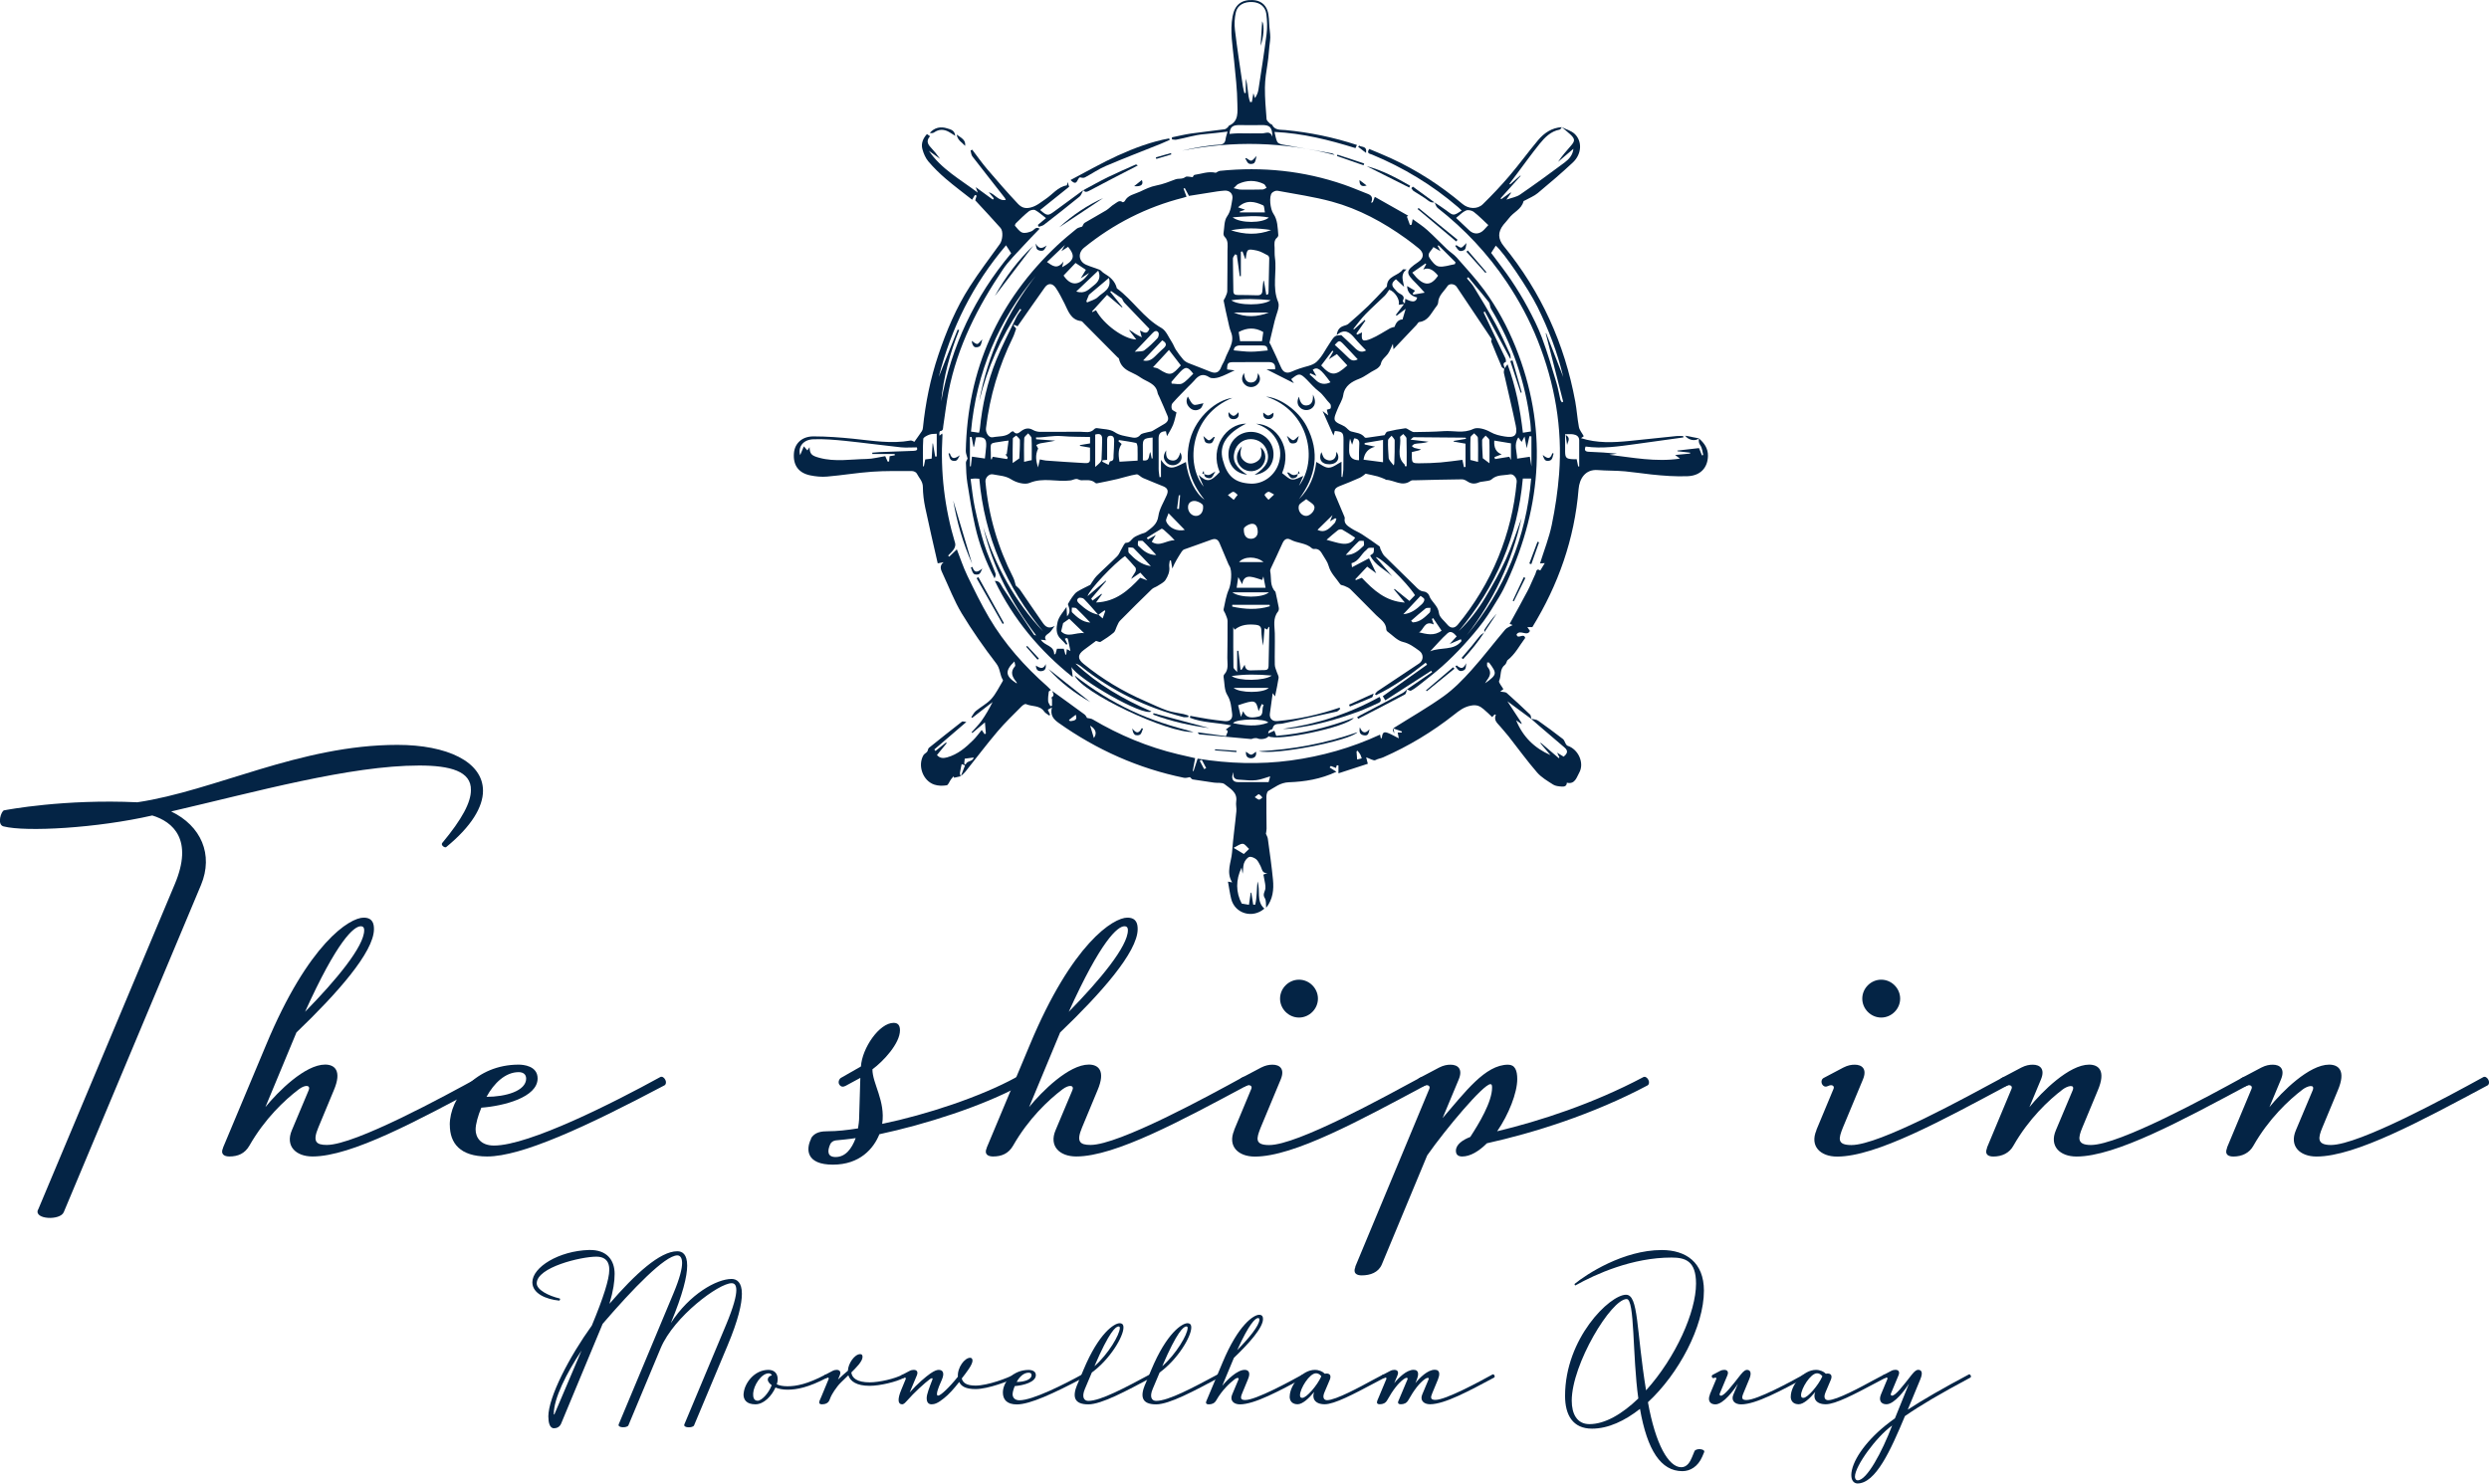 <?xml version="1.0" encoding="UTF-8"?>
<svg id="Layer_2" data-name="Layer 2" xmlns="http://www.w3.org/2000/svg" viewBox="0 0 450.8 268.78">
  <defs>
    <style>
      .cls-1 {
        fill: #042445;
        stroke-width: 0px;
      }
    </style>
  </defs>
  <g id="Layer_2-2" data-name="Layer 2">
    <g>
      <path class="cls-1" d="M6.89,219.19l24.75-58.97c3.43-8.11-.31-11.34-4.06-12.48-9.98,2.29-22.88,3.02-26.94,1.98-1.25-.31-.42-2.81.1-2.91.52-.1,10.92-2.08,24.13-1.46,14.04-2.08,29.43-10.4,47.11-10.4,8.94,0,15.5,3.02,15.5,8.32,0,2.91-2.08,6.45-6.66,10.19-.21.21-1.04-.31-.73-.73,3.64-4.37,5.2-7.38,5.2-9.57.1-3.43-3.74-4.47-9.36-4.47-12.58,0-29.64,4.78-44.93,8.32,5.41,2.6,7.7,7.8,5.41,13.31l-24.86,59.28c-.62,1.56-5.41,1.35-4.68-.42Z"/>
      <path class="cls-1" d="M40.38,207.96l7.8-18.62c7.7-18.51,15.18-23.09,17.68-23.09,1.66,0,1.87,1.14,1.87,2.08,0,4.16-6.76,11.75-14.04,18.72l-5.62,13.52c2.29-2.81,7.18-7.7,10.82-7.7,1.66,0,3.12,1.04,1.56,4.68l-2.81,6.76c-1.04,2.5-.42,3.12,1.56,3.12,5.1,0,21.32-8.84,27.56-12.27.31-.21.73,0,.94.42.21.31.21.83-.1,1.04-11.86,6.34-23.92,12.9-30.99,12.9-3.02,0-4.99-1.87-3.74-4.78l3.02-7.18c.42-.94-.52-1.14-1.77-.21-2.6,1.98-6.14,5.3-8.94,10.19-.83,1.46-2.08,1.98-3.64,1.98-.94,0-1.66-.42-1.14-1.56ZM65.96,168.54c0-.21,0-.73-.62-.73-1.25,0-4.26,2.6-10.09,15.5,5.62-5.72,10.71-11.86,10.71-14.77Z"/>
      <path class="cls-1" d="M81.46,203.8c0-4.99,4.78-10.92,12.48-10.92.83,0,3.43.21,3.43,2.5,0,3.43-6.14,4.99-10.19,5.3-.62,1.46-1.04,3.02-1.04,3.95,0,1.46.94,2.91,3.33,2.91,6.34,0,21.74-7.8,30.06-12.38.31-.21.73,0,.94.42.21.31.21.83-.1,1.04-14.35,7.59-25.9,12.9-32.14,12.9-4.89,0-6.76-2.39-6.76-5.72ZM95.29,195.38c0-.73-.52-1.14-1.35-1.14-2.39,0-4.47,1.98-5.82,4.47,3.43,0,7.18-1.04,7.18-3.33Z"/>
      <path class="cls-1" d="M146.87,206.3c.62-1.25,2.08-1.35,3.02-1.35,1.77,0,3.54-.21,5.51-.52.1-.62.21-1.35.21-2.08l.21-7.07-2.7,1.46c-.42.21-.83.21-1.14-.31-.21-.42,0-.94.31-1.14l3.64-2.08c.21-3.33,3.33-7.9,5.93-7.9.83,0,1.14.52,1.14,1.35,0,2.39-3.02,5.62-4.99,7.07,0,2.6,2.39,5.72,1.77,9.88,8.01-1.66,17.78-4.89,24.23-8.42.31-.21.73,0,.94.42.21.31.21.83-.1,1.04-6.86,3.74-17.26,7.07-25.58,8.84-1.04,2.6-3.54,5.51-8.42,5.51s-4.89-2.81-3.95-4.68ZM154.98,206.19c-1.35.21-2.6.31-3.64.42-.52.1-.73.31-.94.62-.62,1.35-.52,2.39.94,2.39,1.77,0,2.91-1.46,3.64-3.43Z"/>
      <path class="cls-1" d="M178.7,207.96l7.8-18.62c7.7-18.51,15.18-23.09,17.68-23.09,1.66,0,1.87,1.14,1.87,2.08,0,4.16-6.76,11.75-14.04,18.72l-5.62,13.52c2.29-2.81,7.18-7.7,10.82-7.7,1.66,0,3.12,1.04,1.56,4.68l-2.81,6.76c-1.04,2.5-.42,3.12,1.56,3.12,5.1,0,21.32-8.84,27.56-12.27.31-.21.73,0,.94.42.21.31.21.83-.1,1.04-11.86,6.34-23.92,12.9-30.99,12.9-3.02,0-4.99-1.87-3.74-4.78l3.02-7.18c.42-.94-.52-1.14-1.77-.21-2.6,1.98-6.14,5.3-8.94,10.19-.83,1.46-2.08,1.98-3.64,1.98-.94,0-1.66-.42-1.14-1.56ZM204.28,168.54c0-.21,0-.73-.62-.73-1.25,0-4.26,2.6-10.09,15.5,5.62-5.72,10.71-11.86,10.71-14.77Z"/>
      <path class="cls-1" d="M223.52,204.74l3.12-7.49c.21-.52-.31-.83-.94-.52-.42.21-.83.21-1.14-.31-.21-.42-.1-.94.31-1.14l3.54-1.87c.83-.42,1.46-.52,2.08-.52,1.25,0,2.29.73,1.46,2.7l-3.64,8.74c-.73,1.87-1.14,3.12,1.56,3.12,5.1,0,20.7-8.63,27.46-12.27.31-.21.73,0,.94.42.21.31.21.83-.1,1.04-11.86,6.34-23.82,12.9-30.89,12.9-3.02,0-4.99-1.87-3.74-4.78ZM231.84,180.92c0-1.87,1.56-3.43,3.43-3.43s3.43,1.56,3.43,3.43-1.56,3.43-3.43,3.43-3.43-1.56-3.43-3.43Z"/>
      <path class="cls-1" d="M245.46,229.49l13.42-32.24c.21-.52-.31-.83-.94-.52-.42.21-.83.21-1.14-.31-.21-.42-.1-.94.31-1.14l3.54-1.87c.83-.42,1.46-.52,2.08-.52,1.25,0,2.29.73,1.46,2.7l-2.91,6.97c4.06-4.68,7.7-9.67,11.86-9.67,1.25,0,1.66,1.04,1.66,2.6,0,2.5-1.56,6.45-3.64,9.46,7.8-1.87,17.37-4.99,26.42-9.78.31-.21.73,0,.94.42.21.31.21.83-.1,1.04-9.98,5.3-20.7,8.63-29.12,10.5-1.46,1.46-3.02,2.39-4.47,2.39-.83,0-1.14-.42-1.14-1.04,0-1.14,1.25-1.98,2.6-2.5,1.56-2.39,3.95-6.34,3.95-8.94,0-.52-.1-.62-.31-.62-1.25,0-8.01,8.01-11.44,12.9l-8.22,19.76c-.62,1.46-2.08,1.98-3.64,1.98-.83,0-1.66-.31-1.14-1.56Z"/>
      <path class="cls-1" d="M328.97,204.74l3.12-7.49c.21-.52-.31-.83-.94-.52-.42.21-.83.21-1.14-.31-.21-.42-.1-.94.31-1.14l3.54-1.87c.83-.42,1.46-.52,2.08-.52,1.25,0,2.29.73,1.46,2.7l-3.64,8.74c-.73,1.87-1.14,3.12,1.56,3.12,5.1,0,20.7-8.63,27.46-12.27.31-.21.73,0,.94.42.21.31.21.83-.1,1.04-11.86,6.34-23.82,12.9-30.89,12.9-3.02,0-4.99-1.87-3.74-4.78ZM337.29,180.92c0-1.87,1.56-3.43,3.43-3.43s3.43,1.56,3.43,3.43-1.56,3.43-3.43,3.43-3.43-1.56-3.43-3.43Z"/>
      <path class="cls-1" d="M359.86,207.96l4.47-10.71c.21-.52-.31-.83-.94-.52-.42.21-.83.21-1.14-.31-.21-.42-.1-.94.31-1.14l3.54-1.87c.83-.42,1.46-.52,2.08-.52,1.25,0,2.29.73,1.46,2.7l-2.08,4.99c2.29-2.81,7.18-7.7,10.82-7.7,1.66,0,3.12,1.04,1.56,4.68l-2.81,6.76c-.73,1.77-1.04,3.12,1.56,3.12,5.1,0,21.32-8.84,27.56-12.27.31-.21.73,0,.94.42.21.31.21.83-.1,1.04-11.86,6.34-23.92,12.9-30.99,12.9-3.02,0-4.99-1.87-3.74-4.78l3.02-7.18c.52-1.25-.94-.83-1.77-.21-2.6,1.98-6.14,5.3-8.94,10.19-.73,1.35-2.08,1.98-3.64,1.98-.83,0-1.66-.31-1.14-1.56Z"/>
      <path class="cls-1" d="M403.33,207.96l4.47-10.71c.21-.52-.31-.83-.94-.52-.42.21-.83.21-1.14-.31-.21-.42-.1-.94.31-1.14l3.54-1.87c.83-.42,1.46-.52,2.08-.52,1.25,0,2.29.73,1.46,2.7l-2.08,4.99c2.29-2.81,7.18-7.7,10.82-7.7,1.66,0,3.12,1.04,1.56,4.68l-2.81,6.76c-.73,1.77-1.04,3.12,1.56,3.12,5.1,0,21.32-8.84,27.56-12.27.31-.21.73,0,.94.42.21.31.21.83-.1,1.04-11.86,6.34-23.92,12.9-30.99,12.9-3.02,0-4.99-1.87-3.74-4.78l3.02-7.18c.52-1.25-.94-.83-1.77-.21-2.6,1.98-6.14,5.3-8.94,10.19-.73,1.35-2.08,1.98-3.64,1.98-.83,0-1.66-.31-1.14-1.56Z"/>
    </g>
    <g>
      <path class="cls-1" d="M99.31,256.69c0-3.63,3.86-10.96,7.88-16.54,2.11-5.07,3.16-8.42,3.16-10.06,0-.43.08-2.42-2.34-2.42-2.77,0-10.8,1.91-10.8,4.84,0,1.17,2.15,2.26,4.13,2.73.2.04.08.39-.08.39-2.3-.23-4.84-1.25-4.84-3.32,0-2.73,4.8-5.69,10.26-5.85,3.35-.08,4.64,1.95,4.64,4.33,0,1.37-.23,3.04-.94,5.42,4.68-5.42,9.17-9.52,12.29-9.52.94,0,1.79.55,1.79,2.61,0,1.91-.78,5.15-2.96,10.41,3.39-5.27,8.31-8,11-8,.97,0,1.87.62,1.87,2.69,0,1.83-.66,4.76-2.61,9.4l-6.05,14.43c-.19.51-2.07.51-1.75-.2l7.53-17.98c1.4-3.35,1.87-5.27,1.87-6.32s-.43-1.25-.86-1.25c-2.3,0-10.41,6.01-12.83,11.74l-5.85,14c-.19.51-2.07.51-1.75-.2l9.91-23.71c1.17-2.81,1.56-4.49,1.56-5.5,0-1.09-.47-1.37-.86-1.37-2.22,0-8.07,6.04-13.53,12.4l-7.53,18.1c-.27.62-.82.82-1.29.82-.82,0-1.01-1.17-1.01-2.11ZM100.45,256.14l4.88-11.47c-2.77,4.17-5.03,8.7-5.03,11.47,0,.23.12.12.16,0Z"/>
      <path class="cls-1" d="M134.69,252.47c.12-1.83,1.91-4.29,4.48-4.29,1.09,0,1.68.66,1.68,1.68,0,.39-.08.66-.16.94.51.23,1.13.35,1.95.35,1.56,0,3.63-.39,6.86-2.11.12-.08.27,0,.35.16.08.12.08.31-.04.39-3.39,1.79-5.54,2.18-7.18,2.18-.9,0-1.6-.16-2.18-.39-.66,1.48-2.07,3.04-3.63,3.04s-2.22-.78-2.15-1.95ZM139.76,250.95c-.27-.2-.7-.58-.7-1.01,0-.39.35-.74.74-.74-.08-.23-.27-.39-.58-.39-1.33,0-2.73,2.18-2.81,3.63-.04.7.12,1.33.82,1.33s1.99-1.33,2.54-2.81Z"/>
      <path class="cls-1" d="M148.41,253.84c.08-.16.35-.78,1.68-4.02.08-.19-.12-.31-.35-.19-.16.08-.31.08-.43-.12-.08-.16-.04-.35.12-.43l1.33-.7c.31-.16.55-.2.78-.2.47,0,.86.27.55,1.01l-.31.74c.62-.58,1.21-1.13,1.79-1.6.04-1.29,1.21-3,2.22-3,.31,0,.43.16.43.51,0,.82-1.21,1.99-2.03,2.81.12,1.01,1.05,1.79,3.32,1.79,1.75,0,4.6-.66,5.97-1.4.12-.08.27,0,.35.16.08.12.08.31-.04.39-1.44.78-4.45,1.48-6.28,1.48-2.38,0-3.51-.82-3.86-1.91-.55.55-1.29,1.25-1.29,1.25-1.01.98-1.75,2.34-1.87,2.61l-.27.66c-.23.55-.78.74-1.36.74-.31,0-.62-.12-.43-.58Z"/>
      <path class="cls-1" d="M163.23,251.81l.82-1.99c.08-.19-.12-.31-.35-.19-.16.08-.31.08-.43-.12-.08-.16-.04-.35.12-.43l1.33-.7c.31-.16.55-.2.78-.2.47,0,.86.27.55,1.01l-1.29,3.08c1.37-1.56,2.96-2.89,3.74-3.43.7-.47,1.13-.66,1.52-.66.74,0,1.09.55.58,1.75-.23.55-.9,1.95-.9,2.61,0,.27.12.31.2.31.47,0,2.03-1.48,3.59-3.43-.12-1.64,1.21-3.43,2.22-3.43.23,0,.43.16.43.51,0,.78-1.17,2.22-1.95,3.24.2.78.86,1.29,2.5,1.29,2.22,0,5.89-1.4,6.94-1.99.12-.08.27,0,.35.16.08.12.08.31-.04.39-1.13.58-4.95,2.07-7.25,2.07-1.79,0-2.61-.51-2.96-1.29-.94,1.21-1.91,2.3-2.77,2.96-1.09.9-1.72,1.09-2.22,1.09-.58,0-.9-.35-.9-1.13,0-.7.47-1.87,1.05-3.39.08-.27-.16-.27-.47-.04-.9.66-2.89,2.46-4.17,3.94-.19.2-.51.62-.86.62-.78,0-.86-.94-.16-2.61Z"/>
      <path class="cls-1" d="M181.64,252.28c0-1.87,1.79-4.09,4.68-4.09.31,0,1.29.08,1.29.94,0,1.29-2.3,1.87-3.82,1.99-.23.55-.39,1.13-.39,1.48,0,.55.35,1.09,1.25,1.09,2.38,0,8.15-2.92,11.27-4.64.12-.08.27,0,.35.16.08.12.08.31-.04.39-5.38,2.85-9.71,4.84-12.05,4.84-1.83,0-2.54-.9-2.54-2.15ZM186.83,249.12c0-.27-.19-.43-.51-.43-.9,0-1.68.74-2.18,1.68,1.29,0,2.69-.39,2.69-1.25Z"/>
      <path class="cls-1" d="M195.1,250.88l1.13-2.69c2.81-6.75,5.62-8.46,6.55-8.46.62,0,.7.43.7.78,0,1.64-2.42,5.73-5.73,8.15l-1.25,2.96c-.66,1.56-.12,2.18.62,2.18,2.22,0,6.71-2.42,11.08-4.76.12-.08.27,0,.35.16.08.12.08.31-.04.39-4.45,2.38-9.01,4.84-11.39,4.84-2.65,0-2.89-1.44-2.03-3.55ZM202.82,240.58c0-.08,0-.27-.23-.27-.51,0-1.68.94-4.37,7.21,2.5-2.18,4.6-5.73,4.6-6.94Z"/>
      <path class="cls-1" d="M207.38,250.88l1.13-2.69c2.81-6.75,5.62-8.46,6.55-8.46.62,0,.7.43.7.78,0,1.64-2.42,5.73-5.73,8.15l-1.25,2.96c-.66,1.56-.12,2.18.62,2.18,2.22,0,6.71-2.42,11.08-4.76.12-.08.27,0,.35.16.08.12.08.31-.04.39-4.45,2.38-9.01,4.84-11.39,4.84-2.65,0-2.89-1.44-2.03-3.55ZM215.1,240.58c0-.08,0-.27-.23-.27-.51,0-1.68.94-4.37,7.21,2.5-2.18,4.6-5.73,4.6-6.94Z"/>
      <path class="cls-1" d="M218.49,253.84l2.93-6.98c2.89-6.94,5.69-8.66,6.63-8.66.62,0,.7.43.7.78,0,1.56-2.54,4.41-5.27,7.02l-2.11,5.07c.86-1.05,2.69-2.89,4.06-2.89.62,0,1.17.39.58,1.75l-1.05,2.54c-.39.94-.16,1.17.58,1.17,1.91,0,8-3.31,10.34-4.6.12-.08.27,0,.35.16.08.12.08.31-.04.39-4.45,2.38-8.97,4.84-11.62,4.84-1.13,0-1.87-.7-1.4-1.79l1.13-2.69c.16-.35-.2-.43-.66-.08-.97.74-2.3,1.99-3.35,3.82-.31.55-.78.74-1.37.74-.35,0-.62-.16-.43-.58ZM228.09,239.06c0-.08,0-.27-.23-.27-.47,0-1.6.97-3.78,5.81,2.11-2.15,4.02-4.45,4.02-5.54Z"/>
      <path class="cls-1" d="M233.59,253.02c0-2.03,2.22-4.84,4.56-4.84.74,0,1.44.31,1.79.7,0,0,.19-.04.31-.04.82,0,.82.62.58,1.17l-.94,2.22c-.47,1.09,0,1.44.47,1.44,1.56,0,6.01-2.42,8.23-3.63l1.91-1.01c.12-.08.27,0,.35.16.08.12.08.31-.04.39l-1.91,1.01c-3.74,1.99-7.21,3.82-8.97,3.82-1.87,0-2.34-1.17-1.91-2.22-.98,1.17-2.11,2.22-3,2.22s-1.44-.51-1.44-1.4ZM239.32,249.35s-.35-.55-.98-.55c-1.17,0-2.89,2.77-2.89,3.98,0,.43.23.47.43.47.74,0,2.69-2.22,3.43-3.9Z"/>
      <path class="cls-1" d="M249.42,253.84l1.68-4.02c.08-.19-.12-.31-.35-.19-.16.08-.31.08-.43-.12-.08-.16-.04-.35.12-.43l1.33-.7c.31-.16.55-.2.78-.2.47,0,.86.27.55,1.01l-.58,1.4c.78-.97,2.22-2.42,3.51-2.42,1.09,0,.86,1.05.59,1.75l-.27.66c.78-.97,2.22-2.42,3.51-2.42,1.09,0,.86,1.05.58,1.75l-1.05,2.54c-.27.66-.39,1.17.58,1.17,1.91,0,8.07-3.35,10.34-4.6.12-.08.27,0,.35.16.08.12.08.31-.04.39-4.45,2.38-8.97,4.84-11.62,4.84-1.13,0-1.87-.7-1.4-1.79l1.13-2.69c.16-.39-.23-.39-.66-.08-1.01.74-1.95,1.95-3,3.82-.31.55-.78.74-1.37.74-.35,0-.62-.16-.43-.58l1.64-3.9c.16-.35-.19-.43-.66-.08-1.01.74-1.95,1.95-3,3.82-.31.55-.78.74-1.37.74-.31,0-.62-.12-.43-.58Z"/>
      <path class="cls-1" d="M297.04,255.24c-2.77,2.18-5.77,3.59-8.7,3.59-3.47,0-4.88-2.46-4.88-5.93,0-10.45,8.11-18.33,11.04-18.33,2.3,0,1.83,6.28,3.63,17.32,5.38-5.97,9.05-14.2,9.05-19.34,0-4.09-1.91-4.72-4.45-4.72-7.1,0-13.73,3-17.36,5.03-.16.08-.23-.23-.16-.27,2.11-1.72,8.78-6.12,15.76-6.12,4.37,0,7.64,2.22,7.64,7.37,0,6.44-4.56,15.05-10.14,20.2,1.37,7.64,3.74,11.78,6.04,11.78,1.05,0,1.6-.98,1.95-1.83l.43-1.05c.23-.62,2.03-.47,1.76.16l-.35.82c-.78,1.79-2.18,2.61-3.59,2.61-3.9,0-6.36-3.78-7.68-11.27ZM296.73,253.37c-1.09-7.76-.62-18.02-2.11-18.02-2.81,0-9.95,11.82-9.95,18.41,0,2.38.94,4.25,3.2,4.25,2.85,0,5.97-1.87,8.85-4.64Z"/>
      <path class="cls-1" d="M309.68,252.63l1.17-2.81c.08-.19-.12-.31-.35-.19-.16.08-.31.08-.43-.12-.08-.16-.04-.35.12-.43l1.33-.7c.31-.16.55-.2.78-.2.47,0,.86.27.55,1.01l-1.37,3.28c-.12.27.08.39.2.39.62,0,1.95-1.72,3.59-3.82.55-.7.9-.86,1.13-.86.66,0,.9.58.39,1.75l-1.05,2.54c-.39.94-.16,1.17.59,1.17,1.91,0,8-3.31,10.33-4.6.12-.08.27,0,.35.16.08.12.08.31-.04.39-4.45,2.38-8.97,4.84-11.62,4.84-1.17,0-1.87-.7-1.4-1.79l.82-1.95c-.66,1.05-2.61,3.74-4.09,3.74-.98,0-1.44-.7-.98-1.79Z"/>
      <path class="cls-1" d="M324.34,253.02c0-2.03,2.22-4.84,4.56-4.84.74,0,1.44.31,1.79.7,0,0,.19-.04.31-.04.82,0,.82.62.58,1.17l-.94,2.22c-.47,1.09,0,1.44.47,1.44,1.56,0,6.01-2.42,8.23-3.63l1.91-1.01c.12-.08.27,0,.35.16.08.12.08.31-.04.39l-1.91,1.01c-3.74,1.99-7.21,3.82-8.97,3.82-1.87,0-2.34-1.17-1.91-2.22-.98,1.17-2.11,2.22-3,2.22s-1.44-.51-1.44-1.4ZM330.07,249.35s-.35-.55-.98-.55c-1.17,0-2.89,2.77-2.89,3.98,0,.43.23.47.43.47.74,0,2.69-2.22,3.43-3.9Z"/>
      <path class="cls-1" d="M335.3,267.29c0-2.42,2.46-6.01,6.16-9.01.51-.43,1.13-.86,1.75-1.33l2.54-6.28c-.66,1.05-2.61,3.74-4.09,3.74-.98,0-1.44-.7-.98-1.79l1.17-2.81c.08-.19-.12-.31-.35-.19-.16.08-.31.08-.43-.12-.08-.16-.04-.35.12-.43l1.33-.7c.31-.16.55-.2.78-.2.47,0,.86.27.55,1.01l-1.37,3.28c-.12.27.08.39.2.39.62,0,1.95-1.72,3.59-3.82.55-.7.9-.86,1.13-.86.47,0,1.01.27.39,1.75l-2.26,5.46c2.69-1.75,6.32-3.86,11.04-6.36.12-.08.27,0,.35.16.08.12.08.31-.04.39-5.54,2.96-9.05,5.03-11.86,6.98-2.61,6.24-5.3,12.21-8.62,12.21-.7-.04-1.09-.62-1.09-1.48ZM342.71,258.25c-2.89,2.07-6.75,7.37-6.75,9.28,0,.27.12.66.51.66,1.64,0,4.37-5.07,6.24-9.95Z"/>
    </g>
    <g>
      <path class="cls-1" d="M254.86,124.87c1.51-1.03,3.02-2.07,4.53-3.1-.06-.08-.11-.16-.17-.25-2.76,1.78-5.52,3.55-8.32,5.36-.23-.38-.38-.62-.45-.75,2.7-1.92,5.36-3.81,8.02-5.71l-.25-.37c-2.83,2.24-5.76,4.33-9,5.9-.06-.07-.13-.14-.19-.21.17-.19.3-.42.51-.55,2.5-1.67,5.01-3.32,7.5-5,.82-.55.83-1.71.01-2.29-.91-.65-1.75-1.32-2.95-1.6-1.04-.24-1.9-1.23-2.83-1.9-.09-.07-.17-.21-.18-.32-.03-1.3-1.07-1.86-1.84-2.63-1.56-1.56-3.1-3.15-4.67-4.7-.28-.28-.71-.42-1.08-.6-.25-.12-.64-.11-.76-.3-.73-1.09-1.74-2-2.11-3.35-.18-.68-.65-1.29-1.02-1.92-.36-.62-.72-1.25-1.62-1.12-.11.02-.27-.04-.35-.11-1.09-1.02-2.65-.9-3.89-1.58-.66-.36-1.15-.07-1.47.65-.67,1.53-1.41,3.03-2.11,4.55-.07.16-.14.36-.11.52.25,1.24-.12,2.65.92,3.69.02.02.03.05.04.08.2.94.42,1.88.59,2.83.04.23,0,.54-.14.71-.97,1.21-.61,2.58-.58,3.93.04,1.9-.04,3.8,0,5.69,0,.48.26.96.4,1.43.1.32.33.66.29.96-.16,1.07-.4,2.13-.65,3.36-.22-.32-.35-.5-.42-.6-.17,1.23-.34,2.46-.51,3.69-.12.88.43,1.46,1.32,1.38,3.86-.34,7.61-1.18,11.28-2.43.05.07.1.13.15.2-.22.18-.41.46-.66.51-3.27.74-6.54,1.46-9.82,2.17-.69.15-1.57-.16-1.79.92-.03.13-.37.18-.53.3-.15.12-.25.29-.25.56.36-.16.72-.32,1.11-.49.13.35.22.61.34.93,4.78-.38,9.38-1.53,14.05-3.27-1.2,1.71-14.01,4.33-15.45,3.34-.25.46-1.41.67-1.97.4-.19-.09-.47-.05-.7-.03-.17.02-.34.15-.5.14-3.1-.27-6.19-.55-9.28-.84-.14-.01-.26-.1-.35-.37,1.68.23,3.35.45,5.11.69.04-.48.69-.97-.07-1.18.19-.14.48-.37,1-.77-2.69-.54-5.2-.47-7.48-1.39.02-.11.05-.23.07-.34,1.08.19,2.16.4,3.24.57.98.15,1.97.27,2.96.38.97.11,1.51-.37,1.38-1.34-.16-1.16-.2-2.3-.89-3.41-.55-.89-.47-2.16-.66-3.26-.02-.14.03-.34.12-.44.85-.88.55-1.96.56-2.98.02-2.24.06-4.48.04-6.72,0-.42-.24-.84-.38-1.25-.1-.29-.39-.6-.34-.84.26-1.23.46-2.5.96-3.63.39-.89.66-3.37.11-4.21-.07-.1-.13-.21-.18-.33-.54-1.26-1.08-2.52-1.6-3.79-.31-.76-.77-.94-1.54-.65-1.62.6-3.26,1.16-4.89,1.75-.18.07-.35.25-.46.42-.62.96-1.23,1.93-1.68,3.04-.08-.48-.16-.97-.25-1.45-.07,0-.14,0-.21-.01-.04.37-.15.75-.1,1.1.13.92-.23,1.73-.68,2.43-.3.47-.92.74-1.41,1.07-.34.23-.79.33-1.07.61-1.94,1.88-3.87,3.79-5.77,5.72-.28.28-.4.71-.59,1.07-.18.36-.25.83-.53,1.06-.74.62-1.54,1.17-2.37,1.67-.2.12-.6-.11-.84-.16-.71.53-1.45,1.08-2.19,1.63-1.16.86-1.18,1.63-.08,2.52,3.42,2.79,7.18,5.03,11.22,6.78,1.31.57,2.59,1.21,3.94,1.68.94.33,1.96.42,2.94.64.31.07.61.19.92.29-.01.09-.02.18-.04.27-.29,0-.6.06-.87,0-6.82-1.74-12.99-4.77-18.5-9.15-.31-.25-.65-.46-1.06-.55,4,3.76,8.67,6.48,13.75,8.67-1.43,1-13.32-5.86-14.48-8.06.07.59.15,1.18.23,1.84-5.99-4.77-10.76-10.48-14.11-17.43.96-.02,1.09.73,1.45,1.27,1.87,2.83,3.76,5.65,5.64,8.47.06.09.19.13.39.13-4.51-5.9-7.86-12.35-9.57-19.59,2.25,7.09,5.72,13.46,10.85,18.9-6.65-8.05-10.64-17.2-11.57-27.69-.3-.02-.54-.04-.78-.04-.21,0-.42.04-.8.09.25,1.77.41,3.5.77,5.19.47,2.2,1,4.4,1.67,6.55.57,1.82,1.39,3.56,2.06,5.35.1.26,0,.6-.16.91-1.6-3.04-2.78-6.17-3.52-9.45-.59-2.59-1-5.23-1.41-7.85-.19-1.19-.22-2.42-.26-3.63-.01-.27.22-.55.31-.77-.11-.45-.34-.92-.33-1.39.3-14.76,5.87-27.18,16.61-37.28,1.11-1.04,2.29-2.01,3.47-2.97.27-.22.67-.26,1.01-.39.12-.19.22-.55.45-.69,1.28-.77,2.6-1.47,3.88-2.25.53-.32.95-.83,1.48-1.13.44-.25.87-.83,1.51-.35.05.04.32-.09.38-.2.58-1.12,1.78-1.24,2.75-1.7.95-.45,1.93-.93,2.95-1.12,1.23-.23,2.35-.69,3.49-1.12.57-.21,1.21.03,1.79-.42.27-.2.85,0,1.33.03.04-.05.16-.4.33-.42,1.25-.17,2.48-.7,3.85-.38.18-.08.46-.31.77-.35,7.66-.78,15.15-.02,22.44,2.5,1.3.45,2.57.99,3.85,1.49.74.29,1.63.49,1.07,1.8.1-.04.2-.07.3-.11.1-.27.2-.53.37-.97,2.02,1.14,4.04,2.28,6.05,3.42-.08.05-.16.11-.24.16.19.51.37,1.02.56,1.53.1-.02.2-.04.3-.07.05-.28.1-.56.19-1,.93.68,1.84,1.26,2.64,1.98,1.23,1.1,2.37,2.31,3.57,3.45.57.54,1.26.95,1.77,1.53,1.71,1.95,3.49,3.86,5.02,5.95,2.3,3.16,4.16,6.59,5.62,10.22,5.82,14.43,4.88,28.61-1.54,42.59-.43.93-.89,1.86-1.42,2.73-.91,1.5-1.81,3.01-2.84,4.42-1.11,1.5-2.33,2.92-3.59,4.3-1.24,1.35-2.54,2.65-3.91,3.87-1.37,1.22-2.84,2.33-4.27,3.47-.43.34-.88.67-1.37.92-.15.08-.45-.14-.69-.22h.01ZM198.94,111.36c.26.23.53.46.77.68.21-.58.34-.95.47-1.32-.04-.05-.08-.11-.11-.16-.38.28-.77.55-1.15.83-.86-.97-1.69-1.96-2.6-2.88-.2-.2-.8-.3-.99-.15-.47.36-.14.75.21,1.06.99.9,2.04,1.69,3.4,1.95ZM272.46,66.83c-.16-.12-.41-.21-.48-.38-.65-1.51-1.28-3.03-1.89-4.56-.06-.15.08-.37.09-.43-.48-.72-.96-1.44-1.45-2.17-1.64-2.45-3.27-4.91-4.92-7.35-.36-.53-1.31-.63-1.64-.12-.62.96-1.65,1.7-1.7,3.02-.01.35-.35.71-.58,1.02-.76,1.03-1.31,2.31-2.84,2.48-.18.02-.33.35-.5.53-1.36,1.43-2.71,2.86-4.17,4.4-.06-.48-.09-.76-.11-.98-.3.61-.52,1.29-.92,1.84-.43.58-1.08.95-1.25,1.77-.08.41-.56.85-.97,1.05-1.03.49-1.87,1.26-2.99,1.69-1.22.47-2.61,1.21-2.86,2.95-.13.9-.73,1.73-1.06,2.61-.24.64-.68,1.48-.45,1.95.26.54,1.18.74,1.79,1.13.4.26.71.75,1.14.88.88.27,1.85.25,2.49,1.1.08.11.46.03.7,0,.96-.13,1.92-.28,2.88-.42.13-.18.27-.58.49-.64,1.07-.26,2.16-.47,3.26-.61.25-.03.54.25.82.38.24.11.49.31.73.31,1.8-.03,3.61-.04,5.41-.17,1.77-.13,3.54.47,5.36-.4.79-.38,2.21.05,3.09.56.86.49,1.7.66,2.59.81,1.8.3,2.38-.2,2.01-1.97-.66-3.19-1.44-6.36-2.15-9.54-.05-.24.05-.51.07-.77.17-.23.35-.47.59-.8,1.5,4.09,2.3,8.19,2.78,12.4.55-.09.97-.15,1.46-.23-.04-.57-.05-1.07-.11-1.56-.89-7.4-3.27-14.28-7.12-20.66-.21-.35-.16-.89-.4-1.21-.83-1.08-1.73-2.11-2.6-3.15-.38-.45-.75-.91-1.12-1.37-.08.07-.17.14-.25.22.42.51.9.97,1.24,1.53,1.35,2.21,2.7,4.42,3.94,6.69.97,1.78,1.78,3.66,2.64,5.5.11.24.08.55.11.82-.04,0-.08-.02-.12-.03-1.52-2.83-3.04-5.67-4.56-8.5-.08.04-.16.09-.24.13.5,1.05.99,2.11,1.49,3.16.82,1.72,1.66,3.44,2.47,5.17.1.2.12.66.08.67-.85.27-.11.85-.26,1.24ZM258.04,53.03c-.56-.61-1.02-1.15-1.52-1.65-1.99-1.97-2.03-2.29.37-3.93,1.05-.72,1.06-1.65.06-2.46-.75-.61-1.51-1.2-2.3-1.77-4.11-2.96-8.53-5.36-13.41-6.69-3.23-.88-6.56-1.36-9.85-1.97-.31-.06-.77.14-1,.37-.6.6-.32,2.98.23,3.77.8,1.15.78,2.55.9,3.89.01.14-.08.33-.18.42-.64.51-.52,1.21-.49,1.88.02.59-.02,1.19.06,1.77.38,2.66-.53,5.37.58,8.05.37.9-.36,2.26-.62,3.4-.3,1.31-.64,2.61-.94,3.92-.03.11.13.27.19.4.64,1.37,1.3,2.72,1.89,4.11.39.91,1.02,1.2,1.92.79.48-.22.97-.39,1.46-.57,1.04-.38,2.3-.5,3.05-1.19,1.02-.93,1.63-2.29,2.43-3.45.29-.42.54-.9.93-1.19.29-.21.77-.16,1.13-.22.68.64,1.42,1.3,2.12,1.99.67.66,1.29,1.39,2.37.79-.66-.7-1.39-1.42-2.05-2.21-.88-1.05-1.79-1.85-3.27-.57.13-1.02.59-1.45,1.29-1.68.28-.09.61-.17.82-.36,1.22-1.06,2.44-2.13,3.6-3.25,1.07-1.04,2.08-2.15,3.11-3.24.11-.11.28-.23.28-.35.03-1.89,2.1-1.84,2.88-3.02.03-.05.22,0,.66,0-1.17.94-.62,1.95-.43,3.16-.63-.59-1.05-.98-1.48-1.38-.65.51-.98.99-.25,1.75.3.31.51.64.95.86.41.2.98.55.55,1.25-.05.08.11.29.18.45.07,0,.13-.01.2-.02.02-.25.04-.51.06-.75,1.32.7,1.96.63,2.15-.24-1.14-.28-1.78-.92-1.82-2.07.55.33.98.58,1.44.85-.19.21-.3.33-.41.45.03.09.06.17.08.26.66-.11,1.32-.23,2.08-.36ZM197.41,106.04c.45-.63.77-1.25,1.24-1.72,1.21-1.21,2.5-2.34,3.7-3.55.36-.36.53-.91.81-1.36.24-.39.51-1.07.76-1.07.73,0,.93-.54,1.35-.89.36-.3.84-.46,1.28-.66.35-.16.78-.2,1.07-.43.97-.75,1.98-1.36,2.18-2.87.18-1.31.99-2.54,1.52-3.8.33-.77.16-1.25-.6-1.57-1.24-.51-2.49-1-3.72-1.53-.42-.18-.83-.71-1.17-.65-1.17.18-2.31.58-3.47.85-1.23.29-2.47.53-3.71.78-.08.02-.2-.02-.26-.08-.76-.68-1.68-.46-2.56-.48-.3,0-.59-.25-.88-.24-.36.01-.72.23-1.08.27-2.44.32-4.91-.59-7.4.45-.88.37-2.4-.05-3.3-.63-1.09-.7-2.22-.68-3.34-.92-.71-.15-1.41.62-1.35,1.33.55,6.11,2.25,11.9,5.03,17.37.24.47.33,1.02.46,1.44.29.28.58.5.78.78,1.28,1.84,2.51,3.71,3.8,5.53.54.76,1.02,1.79,2.47,1.01-.45.58-.66,1.03-1.02,1.28-.54.38-.98.71-.53,1.32-.33-.04-.64-.07-.96-.11.7,1.18,2.42.96,2.43,2.71.08-.06.16-.11.24-.17.08-.3.17-.6.25-.89h1.24c.1.37.2.72.3,1.07.05-.01.09-.02.14-.03.03-.3.07-.59.11-.97.29.15.52.27.65.33-.12-.59-.24-1.19-.37-1.78-.15-.64-.16-.64-.64-.44.15.31.31.64.47.96l-.22.12c-.32-.33-.61-.7-.95-1-1-.88-.84-2.12-.62-3.1.23-1.01,1.08-1.88,1.62-2.74.03.44.06,1.02.1,1.71.8-.86.3-1.67.15-2.22.32-.53.5-.9.75-1.22.27-.36.54-.77.91-1.01.74-.47,1.56-.83,2.37-1.25-.02-.03.06.08.03.04ZM214.9,35.64c-.21.07-.41.14-.62.19-6.65,1.69-12.61,4.73-17.93,9.04-1.17.95-1.01,2.48.35,3.09.78.35,1.63.57,2.43.9.3.12.5.45.79.62,1.1.66,2.05,1.43,2.36,2.76,2.91,2.14,4.84,5.36,8.08,7.18.85.48,1.3,1.69,1.9,2.59.28.43.44.94.72,1.37.41.62.86,1.23,1.35,1.79.24.27.6.48.94.62,1.31.54,2.65,1,3.95,1.55.95.4,1.6.14,1.96-.85.18-.49.51-.92.68-1.41.54-1.61,1.87-3.04,1.08-4.95-.25-.61-.37-1.29-.52-1.95-.28-1.22-.56-2.44-.79-3.67-.04-.19.22-.43.3-.66.13-.36.34-.72.35-1.09.04-2.46.02-4.92.04-7.37,0-.88.21-1.79-.54-2.52-.13-.13-.21-.42-.18-.61.17-1.04.09-2.28.65-3.06.71-1.01.75-2.06.95-3.13.18-.95-.49-1.62-1.45-1.53-.43.04-.87.07-1.3.14-1.71.26-3.42.54-5.11.81-.26-.5-.51-.96-.76-1.42-.07.03-.14.07-.22.1.18.48.36.97.54,1.47ZM247.34,85.82c-.24.17-.61.53-1.05.73-1.22.55-2.47,1.05-3.72,1.54-.83.33-1.06.81-.73,1.59.53,1.23,1.05,2.47,1.56,3.7.07.17.18.37.15.53-.18.99.55,1.38,1.17,1.8.62.42,1.33.68,1.96,1.09,1.08.69,2.12,1.43,3.17,2.18.12.09.1.36.18.52.22.41.38.89.7,1.21,1.82,1.82,3.69,3.6,5.52,5.41.48.48.88.99,1.66,1.05.33.02.82.38.92.69.38,1.19,1.63,1.82,1.79,3.23.08.74.97,1.39,1.51,2.06.59.73,1.31.74,1.9.02,2.98-3.61,5.51-7.75,7.35-12.25,1.79-4.38,2.9-8.92,3.32-13.63.06-.68-.59-1.49-1.24-1.35-1.12.23-2.36.01-3.33.92-.29.27-.86.25-1.31.35-.31.07-.66.05-.95.18-.75.33-1.43.28-2.11-.18-.29-.2-.67-.38-1-.37-2.79.03-5.58.1-8.37.17-.3,0-.69-.05-.9.11-1.56,1.15-2.98-.17-4.47-.19-.05,0-.09-.09-.15-.11-.45-.18-.9-.39-1.36-.51-.66-.18-1.33-.3-2.17-.49ZM184.05,59.51c-.22.62-.36,1.13-.59,1.6-2.55,5.21-4.2,10.69-4.88,16.45-.1.86.53,1.8,1.22,1.66,1.12-.23,2.39-.01,3.32-.94.09-.09.37-.17.4-.13.67.82,1.15.1,1.65-.2.64-.39,1.24-.44,1.92-.05.37.21.84.33,1.26.34,2.42.02,4.85-.03,7.27-.02.91,0,1.85.33,2.6-.5.1-.12.36-.18.52-.15,1.06.19,2.29.15,3.11.7.93.63,1.87.71,2.85.92.66.14,1.28.27,1.84-.4.25-.3.84-.34,1.28-.48.29-.09.63-.09.89-.23.72-.39,1.39-.85,2.11-1.24.6-.33.92-.79.66-1.45-.46-1.16-.99-2.3-1.49-3.45-.11-.26-.28-.5-.33-.77-.3-1.72-1.93-1.97-3.06-2.76-.53-.37-1.12-.68-1.71-.95-1.13-.5-1.97-1.22-2.23-2.48-.02-.1-.17-.17-.26-.26-2.01-2.03-4.02-4.06-6.04-6.09-.17-.17-.36-.44-.56-.46-1.89-.21-2.37-1.94-2.99-3.17-.5-.97-.97-1.95-1.59-2.85-.6-.87-1.4-.91-1.99-.07-1.66,2.32-3.28,4.67-4.93,7.03-.12-.05-.38-.16-.63-.27-.03.05-.06.1-.09.15.19.22.38.44.46.53ZM242.94,86.37c.06.02.13.04.19.06.06-.44.16-.88.17-1.32.03-1.8.02-3.61.03-5.41,0-1.32-.17-1.5-1.57-1.62-.09.31-.18.62-.24.83-.63-1.43-1.28-2.9-1.97-4.44.33.26.58.46,1.01.79-.12-.52-.2-.82-.25-1.03.27-.1.65-.13.69-.26.08-.25.06-.66-.1-.82-.73-.72-1.22-1.64-2.07-2.27-.79-.59-1.43-1.38-2.13-2.08-1.24-1.23-1.43-1.24-2.84-.11.16.24.32.48.49.73-1.72-.87-3.4-1.72-4.97-2.51h1.56c.11-.96-.33-1.32-1.18-1.31-2.12.01-4.23-.01-6.35.01-1.03.01-1.15.19-1.16,1.32.48.06.96.12,1.36.17-.9.41-1.81.92-2.79,1.24-.55.18-1.36.29-1.77.02-1.22-.81-1.99-.34-2.76.6-.34.41-.75.75-1.11,1.13-.95.98-1.93,1.94-2.83,2.97-.2.23-.22.74-.11,1.05.08.24.48.37.84.61-.16.62-.31,1.45-.61,2.22-.3.75-.76,1.43-1.11,2.08-.04-.21-.12-.55-.19-.89-.97.01-1.34.45-1.33,1.34.03,1.84,0,3.67.01,5.51,0,.49.11.98.16,1.47l.26-.03v-3.12c.61.92,1.3,1.56,2.24,1.38.81-.16,1.56-.66,2.28-.98.39,3.12,1.82,5.78,3.36,6.82-2.69-3.33-3.68-6.86-2.62-10.86,1.13-4.23,4.91-7.25,7.68-7.57-7.54,2.99-8.62,11.9-5.21,16.08-.34-.79-.63-1.46-.92-2.13,1.54,1.37,2.14,1.29,3.83-.51-1.9-4.46,1.21-8.77,4.79-8.78-3.5,1.75-4.95,3.86-4.24,6.54.77,2.93,2.13,4.18,5.04,4.33,2.34.12,4.49-1.52,5.15-3.84.44-1.55.24-3.02-.62-4.39-.83-1.33-2.06-2.13-3.53-2.62,3.75.1,6.63,4.38,4.71,8.95.58.39,1.16,1.07,1.81,1.15.66.08,1.39-.42,2.04-.65-.23.51-.51,1.15-.79,1.79,3.48-4.55,1.97-13.6-5.97-16.16,2.6.22,5.85,2.53,7.34,5.35,2.48,4.7,1.72,9.09-1.38,13.23,1.98-1.92,2.87-4.33,3.14-6.74.76.38,1.52,1.06,2.25,1.04.8-.02,1.58-.7,2.32-1.07v2.74ZM224.1,117.91c.06,0,.13,0,.19,0,.13,1.14.26,2.28.39,3.42.07,0,.14,0,.2,0,.14-.23.29-.47.55-.9.16,1.19.9,1.02,1.56,1.01.68,0,1.37-.05,2.05-.04.51,0,.71-.22.72-.73.04-2.33.1-4.66.14-6.99,0-.04-.07-.08-.12-.14-.08.17-.16.33-.25.52-.22-.11-.44-.22-.5-.25-.08,1.05-.16,2.11-.25,3.16-.19-.93-.31-1.85-.33-2.77-.01-.68-.35-.93-.95-1-1.39-.14-2.73-.07-3.89.89-.12-.22-.2-.4-.24-.46,0,2.36-.02,4.8.03,7.25,0,.28.42.56.67.88v-3.86ZM229.34,53.4c.09-.01.19-.02.28-.04.04-.11.12-.21.13-.32.05-2.08.1-4.16.13-6.24,0-.18-.11-.45-.24-.52-.65-.34-1.31-.74-2.01-.89-1.75-.36-1.79-.29-2,1.46,0,.03-.06.05-.09.08-.17-.47-.34-.92-.51-1.38-.1.02-.19.04-.29.05v4.43c-.07,0-.13,0-.2,0-.18-1.28-.36-2.56-.53-3.84-.1-.04-.21-.08-.31-.12-.14.25-.4.51-.4.76,0,1.96.07,3.91.08,5.87,0,.58.25.74.79.74,1.18,0,2.36.03,3.54.06.59.01.91-.22.93-.86.02-.58.12-1.16.18-1.74.03,0,.07,0,.1,0,.14.83.28,1.65.42,2.48ZM197.43,79.17c-1.72-.05-3.42-.01-5.11-.16-1.6-.14-3.11.26-4.68.24,0,.11.01.22.02.33,1.16.08,2.31.17,3.47.25-.88.21-1.77.32-2.66.48-.28.05-.53.21-.79.32.15.26.29.52.35.63-.58,1.19-.38,2.29-.03,3.42.11-.49.22-.97.34-1.45.43.08.77.18,1.1.21,2.35.17,4.7.33,7.05.46.42.02.93.02.93-.63,0-.71,0-1.42,0-2.17-.64-.11-1.23-.22-1.82-.32,0-.05,0-.09,0-.14.59-.1,1.18-.2,1.83-.31v-1.17ZM249.18,100.94c.99,1.16,1.99,2.32,2.99,3.49-1.3-1.25-3.11-1.98-4.01-3.8.22-.17.5-.28.59-.48.11-.26.07-.59.09-.9-.33,0-.66-.04-.97.03-.15.03-.26.26-.41.37-.95.72-1.35,2.06-2.67,2.38-.02,0,.04.35.08.74,1.14-.6,2.14-1.12,3.08-1.62.44.9.86,1.77,1.31,2.71-.58-.42-1.1-.8-1.64-1.2-.76.81-1.46,1.55-2.16,2.29l.12.15c.36-.14.72-.28,1.07-.42,2.11,2.22,4.27,4.25,7.79,4.49-.77-.93-1.36-1.65-1.96-2.37.03-.04.07-.07.1-.11.88.71,1.75,1.42,2.69,2.18.38-.39.7-.72,1.01-1.04-1.48-2.34-6.34-7.03-7.11-6.89ZM255.71,81.88c0,.26,0,.44,0,.63,0,1.35.05,1.43,1.4,1.42,1.27,0,2.55-.05,3.81-.15,1.31-.11,2.62-.31,3.94-.47.11.47.2.89.29,1.32.09-.01.19-.02.28-.04v-4.21c-.73-.13-1.44-.26-2.16-.38.01-.04.02-.08.03-.12.73-.12,1.46-.25,2.23-.38-.08-.17-.09-.21-.1-.21-3.13-.03-6.26-.07-9.39-.08-.15,0-.3.22-.57.44,1.23.14,2.24.26,3.25.38-.41.14-.8.2-1.2.25-.43.05-.87.05-1.29.15-.19.04-.35.25-.53.38.16.12.3.28.48.34.38.12.78.17,1.18.26-.26.18-.5.22-.73.27-.27.06-.54.13-.91.22ZM246.69,60.22c-.19,1.53.1,1.79,1.67,1.13,1.19-.5,2.27-1.25,3.41-1.88.22-.12.48-.16.82-.26.25-.84.79-1.36,1.43-1.33.18-.59.35-1.17.57-1.93-.66.5-1.15.88-1.64,1.25-.04-.05-.09-.1-.13-.16.46-.6.91-1.2,1.47-1.94-.45.05-.69.08-.97.12.33-.9-.78-2.5-1.71-2.72-.29.4-.51.78-.81,1.08-1.15,1.13-2.37,2.19-3.49,3.35-.79.82-1.47,1.76-2.19,2.65.04.04.08.07.11.11.65-.58,1.29-1.15,1.94-1.73.04.04.09.09.13.13-.55.79-1.1,1.57-1.64,2.36.05.06.11.12.16.18.29-.13.57-.26.86-.4ZM201.25,52.72c-.06.05-.11.1-.17.15.74.92,1.48,1.84,2.22,2.76-.03.02-.06.05-.09.07-.89-.75-1.78-1.5-2.7-2.28-.95,1.05-1.84,2.03-2.73,3.01.03.04.06.07.08.11.21-.11.42-.23.64-.34,1.37,2.56,5.04,5.24,7.3,5.31-.47-.61-.9-1.18-1.34-1.75.46.19.8.49,1.19.74.36.23.77.41,1.15.61-.11-.4-.22-.8-.34-1.21.53.12,1.21.94,1.72-.32-1.49-1.55-3.02-3.13-4.53-4.73-.21-.22-.32-.55-.44-.76-.67-.46-1.32-.91-1.97-1.36ZM197.64,108.45c.08.12.16.24.23.36.54-.41,1.09-.82,1.63-1.23.03.03.05.06.08.08-.32.44-.63.87-1.07,1.49,3.62-.13,5.87-2.22,8-4.48.4.15.74.28,1.3.49-.54-.6-.91-1-1.28-1.41-.6.41-1.13.77-1.66,1.14.22-.51.56-.89.78-1.32.11-.21.11-.61-.02-.77-.59-.72-1.24-1.38-1.87-2.05-1.88,1.23-6.52,6.13-6.78,7.25,1.16-.98,2.23-1.89,3.29-2.8.02.03.05.06.07.09-.9,1.06-1.8,2.12-2.71,3.17ZM275.81,86.7c-.93,10.44-4.89,19.61-11.6,27.63,1.88-1.82,3.48-3.85,4.8-6.07,1.35-2.27,2.66-4.57,3.75-6.97,1.06-2.33,1.83-4.79,2.82-7.43-1.75,7.99-5.11,14.96-9.93,21.24,6.84-8.23,10.76-17.65,11.67-28.4h-1.52ZM187.71,49.82c-6.89,8.2-10.87,17.62-11.85,28.37.58.08,1,.14,1.46.21.06-.29.13-.49.15-.7.42-4.29,1.35-8.48,2.97-12.48,1.07-2.64,2.4-5.18,3.64-7.75.23-.49.59-.91.9-1.37-.08-.05-.16-.1-.23-.14-3.49,5.13-5.93,10.73-7.4,16.75,1.54-8.5,5.06-16.1,10.36-22.9ZM206.04,83.45c0-.72.02-1.57-.01-2.42-.01-.27-.12-.75-.26-.78-1.03-.23-2.08-.36-3.12-.53l-.07.24c.19.16.38.32.57.47-.57.84-.66,1.76-.39,3.22,1.17-.07,2.32-.14,3.28-.2ZM213.87,66.2c-.72-.93-1.41-1.83-2.15-2.8-1.05,1.14-2.02,2.19-2.89,3.13.34.1.72.11.98.29,2.23,1.45,2.5,1.07,4.06-.62ZM250.49,83.74v-4.04c-1.12.19-2.23.37-3.33.56v.26c.6.13,1.18.25,1.9.41q-1.84.46-2.1,2.35c1.15.15,2.3.3,3.52.46ZM263.5,47.86c.04-.11.08-.23.12-.34-1.03-1.03-2.06-2.05-3.08-3.08-.05.04-.1.08-.15.12.15.27.29.54.51.95-.5-.29-.86-.5-1.29-.75-.32.67-1.23,1.14-.7,1.96.41.63,1.03,1.44,1.66,1.55.93.16,1.95-.25,2.93-.41ZM244.03,66.21c-.64-.69-1.28-1.38-1.9-2.06-.5.32-.87.56-1.45.93.37-.63.59-1.03.82-1.43-.06-.04-.13-.07-.19-.11-.68.9-1.36,1.8-2.02,2.67,1.79,1.96,2.59,1.95,4.73,0ZM193.46,44.71c-.38.25-.73.48-1.22.79.24-.42.39-.69.64-1.12-1.19,1.13-2.23,2.12-3.25,3.09.95.65,1.84,1.46,2.99-.1-.14.57-.19.77-.25,1.04,2.21-1.23,2.44-2,1.09-3.69ZM175.97,79.16c-.1,0-.2.02-.3.02v5.3c.06,0,.11,0,.17.01.07-.6.13-1.2.2-1.76.77.11,1.52.22,2.34.34.09-.83.18-1.5.23-2.18.09-1.44-.3-1.79-1.85-1.66-.11.55-.22,1.12-.34,1.7h-.11c-.11-.6-.23-1.19-.34-1.78ZM276.51,81.2c-.14-.79-.25-1.34-.39-2.12-.25.46-.38.7-.53.98-.18-.26-.33-.47-.59-.82-.87,1.31-.25,2.51-.22,3.85.85-.13,1.6-.23,2.3-.34.09.53.18,1.06.29,1.77v-5.46c-.12-.01-.24-.02-.36-.04-.15.66-.3,1.32-.5,2.18ZM257.78,48.83c.22-.41.38-.7.53-.98-.04-.04-.08-.08-.13-.12-.8.55-1.59,1.1-2.39,1.66,1.92,2.47,3.27,2.61,4.67.55q-1.41-1.76-2.68-1.1ZM228.89,127.75c-.12-.07-.24-.13-.36-.2-.19.42-.38.83-.58,1.29-.47-2.06-.64-2.11-3.7-1.07.15.64.31,1.3.5,2.11.18-.44.28-.71.41-1.04.44,1.05,1.12,1.37,2.79.98,1.06-.25.48-1.43.93-2.08ZM196.67,48.88c-.66-.44-1.24-.83-1.87-1.24-.77.81-1.48,1.56-2.17,2.28,1.15,1.72,2.74,2.24,4.63-.48-.55.36-.94.61-1.52.99.37-.62.62-1.02.93-1.55ZM228.8,60.15c-1.5-.87-2.96-.8-4.45,0,.08.56.17,1.12.25,1.66h3.97c.08-.58.15-1.1.23-1.66ZM182.07,82.28c.09.02.17.03.26.05.11-.81.22-1.62.34-2.51-.33.03-.48.04-.63.07-3.24.58-2.53-.13-2.58,3.12,0,.07.06.14.13.29.1-.27.17-.45.2-.55.91.15,1.76.28,2.61.42.04-.1.08-.19.12-.29-.15-.2-.3-.4-.45-.6ZM224.27,104.55c-.11.76-.2,1.33-.29,1.93h5.24c-.13-.65-.24-1.22-.4-2.05-.15.45-.21.61-.21.64-.75-.21-1.44-.51-2.15-.58-.8-.08-1.36.36-1.46,1.36-.26-.46-.43-.77-.73-1.3ZM271.98,82.31c-.46.17-.88.34-1.31.5.03.12.07.24.1.36.85-.14,1.7-.28,2.59-.42.05.11.15.28.3.58v-3.01c-1.03-.17-2.02-.33-3.02-.5q-.15,1.97,1.34,2.49ZM264.7,116.14c-.04-.11-.08-.23-.11-.34-.62.27-1.24.54-2.03.88.51-.56.88-.96,1.27-1.39-.49-.57-1.04-1.11-1.66-.56-1.09.97-2.03,2.1-3.14,3.27,1.96-.83,4.26-.05,5.67-1.86ZM240.26,97.8c1.11.28,1.92.58,2.77.69.94.12,1.84-.07,2.41-1.08-.8-.51-1.54-1.02-2.32-1.45-.19-.11-.6-.06-.78.08-.71.54-1.37,1.15-2.08,1.76ZM223.42,34.09c.61.13.93.25,1.24.26,1.34.02,2.67.01,4.01-.02.24,0,.48-.19.73-.3-.16-.23-.27-.58-.49-.69-1.54-.75-3.11-.73-4.66,0-.23.11-.39.36-.82.76ZM224.54,38.33s.02.1.02.15h4.54c-.12-.5-.09-1.17-.32-1.28-1.51-.69-3.07-1.08-4.54.36.38.13.79.27,1.26.43-.36.13-.66.23-.95.34ZM208.6,98.16c1.45,1,2.71-.35,4.15-.27-.6-.67-1.26-1.28-1.93-1.87-.13-.11-.37-.27-.46-.22-.9.52-1.77,1.08-2.65,1.63.06.1.13.2.19.3.44-.25.87-.49,1.44-.81-.31.51-.52.88-.74,1.24ZM208.77,79.27c-1.68.14-1.81.29-1.78,1.77.02.8,0,1.61,0,2.36,1.38.23.99-.92,1.35-1.52.1.44.18.82.26,1.2.05-.01.11-.02.16-.04v-3.77ZM246.14,83.38c0-.53,0-.99,0-1.46,0-.5.02-.99.05-1.49.04-.65-.25-.98-.94-1.01-.11.36-.22.7-.36,1.15-.16-.46-.27-.78-.38-1.1-.16.76-.15,1.47-.16,2.18q0,1.71,1.78,1.73ZM192.19,114.38c1.19,1.25,2.67.13,4.17.33-.96-.92-1.83-1.76-2.7-2.61-.27.19-.61.44-1.11.79-.07.31-.21.85-.36,1.49ZM200.85,50.35c-1.25,1.05-2.41,2.04-3.62,3.05-.13.32-.3.74-.47,1.15.04.08.08.16.12.25.67-.32,1.48-.5,1.98-.99.91-.9,2.55-1.4,1.99-3.46ZM222.95,41.72c2.44.79,4.86.89,7.28-.04-2.43-.39-4.86-.43-7.28.04ZM267.7,83.68c0-1.43.04-2.89-.03-4.34-.01-.29-.44-.56-.67-.84-.23.25-.64.48-.66.74-.07,1.39-.03,2.78-.03,4.09.54.14.83.21,1.39.35ZM198.37,84.59c.42-.38.66-.55.85-.77.13-.14.27-.34.28-.52.06-1.24.1-2.48.12-3.73.01-.74-.29-1.13-1.26-.84v5.85ZM186.58,83.42c.09-.02.18-.03.28-.05,0-1.33.04-2.66-.03-3.99-.02-.3-.4-.58-.61-.87-.25.29-.7.57-.71.87-.08,1.45-.03,2.9-.03,4.29.53-.12.82-.19,1.11-.26ZM216.12,67.71c-.98-1.31-1.39-1.35-2.37-.33-.55.58-1.06,1.2-1.59,1.81.02.1.03.21.05.31.65,0,1.42.23,1.92-.03.77-.41,1.35-1.17,1.99-1.76ZM223.47,63.48c1.06.09,2.07.24,3.07.24,1.04,0,2.07-.15,3.08-.23-.12-.76-.25-.9-1.17-.91-1.24-.01-2.48.02-3.73,0-.79-.02-1.25.28-1.26.91ZM230.14,54.38c-2.38-.22-4.76-.31-7.13.02,1.26.99,5.87.99,7.13-.02ZM261.09,114.25c-.51-.76-1.01-1.51-1.52-2.26-.08.05-.15.1-.23.15.11.31.22.61.35,1-1.75-.83-1.82,1.04-2.69,1.42,1.34.3,2.74.73,4.09-.3ZM254.45,84.46c.11,0,.22,0,.32,0,0-1.67.03-3.35-.03-5.02,0-.28-.38-.54-.58-.81-.2.2-.6.42-.58.58.25,1.64-.76,3.48.79,4.91.07.06.05.23.08.34ZM200.79,84.23c.07-.15.16-.64.3-.66.74-.09.56-.64.59-1.05.07-.86.08-1.73.11-2.6.01-.5-.06-1-.7-.98-.62.02-.57.53-.57.97,0,1.14,0,2.28,0,3.39-.28.03-.56.07-.84.1l-.04.24c.38.19.77.39,1.15.58ZM236.58,90.43c-.57.48-1.24.77-1.34,1.2-.23.97.53,1.86,1.35,1.84.74-.01,1.71-1.06,1.44-1.77-.17-.47-.84-.76-1.45-1.27ZM205.52,63.73c.73-.1,1.37,0,1.73-.26.87-.64,1.65-1.42,2.4-2.21.2-.22.3-.8.15-1.02-.33-.49-.75-.22-1.08.13-1.01,1.06-2.01,2.12-3.19,3.35ZM216.55,93.47c.83.03,1.48-.71,1.34-1.86-.04-.33-.78-.71-1.25-.82-.64-.14-1.34.14-1.45.85-.15.98.56,1.8,1.36,1.83ZM230.34,122.39c-2.6-.24-4.94-.25-7.27.09,1.28.94,5.92.91,7.27-.09ZM269.77,83.94c0-1.49.04-2.85-.03-4.2-.01-.28-.43-.54-.66-.82-.22.28-.63.56-.64.85-.02,1.17.08,2.33.12,3.25.46.35.73.55,1.21.91ZM184.61,83.05c.04-1.01.14-2.16.11-3.3,0-.29-.43-.56-.66-.84-.22.19-.61.36-.62.56-.05,1.46-.03,2.92-.03,4.42.48-.34.76-.53,1.2-.84ZM226.62,97.61c.71-.02,1.19-.53,1.18-1.26-.02-1.03-.44-1.59-1.27-1.43-.48.1-1.24.56-1.25.88-.05,1.27.48,1.83,1.34,1.81ZM194.93,52.81c1.62.52,2.28-.43,3.12-1.06.99-.74,1.36-1.56.86-2.72-1.31,1.25-2.6,2.48-3.98,3.78ZM252.43,84.31s.1-.22.1-.4c.04-1.37.1-2.74.07-4.1,0-.29-.36-.58-.56-.87-.22.28-.63.55-.64.84-.04,1.05.04,2.11.11,3.17.01.19.13.38.24.54.19.27.41.51.67.82ZM240.97,69.25c-1.8-2.45-2.34-2.83-3.21-2.27.19.32.37.64.66,1.14-.49-.22-.79-.35-1.08-.48-.05.06-.11.12-.16.18.37.34.76.67,1.12,1.03q1.15,1.13,2.66.41ZM223.32,131.01c2.16.44,4.31.71,6.39-.1-.55-.8-5.84-.71-6.39.1ZM223.25,39.37c1.36,1.12,5.47,1.09,6.56.03-2.19-.42-4.27-.19-6.56-.03ZM214.58,96c-.96-.99-1.87-1.92-2.94-3.02-.19.61-.55,1.13-.42,1.47.47,1.23,2.04,1.89,3.36,1.55ZM210.49,61.67c-1.13,1.2-2.28,2.41-3.45,3.64,1.37.32,2.01-.64,2.77-1.35.3-.27.58-.57.89-.83.64-.54.64-1.01-.21-1.47ZM245.91,65.1c-.89-.95-1.7-1.84-2.54-2.7-.76-.79-.86-.77-1.62.08.84.78,1.7,1.54,2.5,2.35.48.49.95.64,1.67.27ZM208.44,102.57c-1.13-1.2-2.09-2.25-3.11-3.25-.19-.18-.63-.1-.96-.14.03.35-.08.82.11,1.02,1.03,1.07,2.13,2.09,3.95,2.37ZM223.2,107.31c1.29,1.03,5.44,1.06,6.63,0h-6.63ZM229.98,109.84c-.01-.09-.02-.17-.03-.26h-6.77c0,.11,0,.21,0,.32,2.27.49,4.53.63,6.8-.06ZM240.89,94.43c.2-.5.34-.81.46-1.11-.92.9-1.83,1.79-2.73,2.67,1.42.7,2.24-.35,3.09-1.21.19-.19.23-.54.34-.81-.08-.03-.16-.05-.24-.08-.25.15-.5.3-.92.55ZM254.16,111.28c1.45-.13,2.41-.94,3.34-1.8.24-.22.51-.61.47-.89-.03-.25-.46-.45-.68-.64-1.1,1.17-2.09,2.22-3.13,3.33ZM209.43,100.56c-.8-.85-1.57-1.72-2.42-2.52-.16-.15-.59-.03-.89-.03,0,.3-.11.73.05.88.88.86,1.8,1.68,3.26,1.66ZM223.45,56.62c2.12.9,4.24.85,6.37,0h-6.37ZM243.74,100.54c1.44.04,2.36-.8,3.24-1.66.15-.15.02-.59.02-.89-.31.02-.73-.08-.9.08-.83.79-1.58,1.64-2.37,2.48ZM229.8,124.62h-6.38c1.12.97,5.42.98,6.38,0ZM255.57,112.46c.1.1.2.2.3.3,1.33-.05,2.19-.93,3.06-1.77.17-.17.11-.58.15-.87-.3.03-.68-.04-.88.11-.9.71-1.75,1.48-2.62,2.23ZM197.46,112.78c-.89-.92-1.68-1.77-2.52-2.57-.16-.15-.53-.09-.8-.13,0,.3-.1.73.05.88.89.85,1.79,1.73,3.27,1.83ZM228.84,101.83c-1.31-1.1-3.5-1.06-4.42,0h4.42ZM230.77,89.6c-.54-.27-.83-.55-1.06-.5-.27.05-.71.49-.68.57.16.33.47.6.72.88.25-.24.51-.48,1.02-.96ZM222.39,89.69c.52.43.79.65,1.06.87.24-.3.47-.61.71-.91-.26-.2-.49-.51-.77-.55-.22-.03-.49.27-1,.59ZM213.74,89.71c-.08,0-.16.02-.24.03-.1.81-.2,1.62-.31,2.44l.35.03c.07-.83.13-1.66.2-2.49Z"/>
      <path class="cls-1" d="M259.81,36.67c.71.48,1.45.93,2.14,1.45,1.3,1,1.29,1.01,2.79.02-.24-.22-.45-.43-.67-.62-4.68-4.02-9.89-7.16-15.58-9.52-.36-.15-1.06-.17-.5-1.01,1.29.55,2.61,1.07,3.89,1.66,4.72,2.17,9.05,4.96,13.01,8.31,1.06.89,2.67,1.01,3.66.05,1.69-1.65,3.31-3.37,4.84-5.16,1.79-2.1,3.41-4.34,5.18-6.45,1.1-1.31,2.49-2.26,4.3-2.36-.12.15-.23.41-.38.44-1.62.3-2.69,1.41-3.65,2.59-1.44,1.79-2.78,3.66-4.16,5.5-.43.57-.86,1.15-1.3,1.73.04.04.09.07.13.11.61-.54,1.23-1.08,1.84-1.61.02.03.04.05.06.08-1.21,1.35-2.42,2.7-3.63,4.05.04.05.08.1.13.15l1.7-1.22s.04.06.06.09c-.23.34-.46.68-.83,1.22.99-.36,1.84-.48,2.47-.92,2.73-1.88,5.42-3.83,8.08-5.82.79-.59,1.47-1.35,1.58-2.47-.92.79-1.84,1.57-2.77,2.36.68-1.05,1.49-1.97,2.3-2.89.79-.9.79-1.25-.09-2.08-.49-.46-1.03-.88-1.55-1.31.79.4,1.73.64,2.34,1.22,1.42,1.35,1.28,3.67-.33,5.18-2.05,1.92-4.19,3.74-6.35,5.54-.66.55-1.51.88-2.28,1.31-.11.06-.29.11-.31.19-.36,1.46-1.83,1.95-2.62,3.04-.31.43-.7.8-1.02,1.21-1.03,1.34-1.01,2.53.07,3.86,6.74,8.27,11.02,17.68,12.95,28.16.28,1.53.37,3.09.66,4.61.11.58.57,1.09.88,1.67-.11.08-.28.19-.5.35,2.93.93,5.83.8,8.73.51,2.86-.29,5.72-.6,8.58-.89.39-.04.8,0,1.2,0,.01.08.02.17.03.25-2.93.41-5.85.82-8.78,1.22-2.96.4-5.91.86-8.93.43-.27.67-.08.93.61.95,1.7.06,3.39.17,5.08.33-.46.07-.92.14-1.39.21,4.19.49,8.36,1.35,12.79.7-.33-.25-.52-.4-.87-.66,1.04-.1,1.87-.18,2.71-.26,0-.05,0-.11,0-.16-.76-.09-1.52-.18-2.28-.26,0-.04-.02-.08-.03-.12,1.26-.15,2.52-.29,3.92-.45.13.32.33.82.54,1.32.08-.02.15-.04.23-.07-.16-.59-.19-1.29-.53-1.75-.33-.44-.29-.82-.26-1.26h0c.96.84,1.66,1.79,1.64,3.16-.03,2.1-1.31,3.59-3.65,3.69-2.19.09-4.4-.08-6.59-.31-1.59-.17-3.19-.42-4.78-.57-1.64-.15-3.29-.1-4.93-.23-2.29-.18-3.33,1.6-3.48,3.46-.74,9.03-3.67,17.32-8.37,24.99h-.91c.14.2.27.4.47.69-.52,1.1-1.74-.33-2.42.62.16,1.05,1.32-.37,1.56.66-.98,1.28-1.76,2.91-3.25,4.07-.11.22-.19.63-.45.83-.96.74-.59,1.94-1.02,2.87-.14.3.47.95.77,1.5-.15.12-.33.26-.57.44.17.02.25.03.32.04.29.06.65.04.85.21,1.44,1.28,2.85,2.59,4.24,3.92.17.16.15.52.22.79-1.4-1.03-2.79-2.06-4.33-3.2.9,1.37,1.71,2.61,2.51,3.84.04.06.04.14.07.3-.38-.27-.69-.48-1-.7,1.21,2.98,3.31,5.04,6.22,6.31-.61-.72-1.22-1.44-1.83-2.15.03-.03.05-.05.08-.08,1.08.93,2.16,1.85,3.25,2.78.04-.04.09-.08.13-.12-.12-.24-.24-.48-.43-.87.49.3.83.51,1.18.72.66-.53.9-1.03.16-1.66-1.54-1.3-3.07-2.62-4.6-3.93-.49-.42-.97-.85-1.45-1.27.43.11.93.1,1.27.34,1.53,1.07,3.02,2.19,4.5,3.33.24.18.32.56.49.84.09.15.21.33.35.38,1.94.62,3.1,3.14,2.09,4.91-.46.81-.75,2.13-2.23,1.78,0,.65-.5.74-.95.7-.51-.04-1.1-.09-1.51-.35-1.03-.66-2.14-1.3-2.92-2.2-1.82-2.1-3.45-4.36-5.17-6.55-.47-.6-1-1.16-1.48-1.75-.51-.62-1.28-1.12-.82-2.17-.08-.01-.15-.03-.23-.04-.15.16-.29.31-.44.47-.51-.48-1.01-.99-1.56-1.44-.65-.54-1.21-.84-2.27-.64-1.31.24-2.14.92-3.07,1.65-3.95,3.12-8.23,5.69-12.83,7.72-.45.2-.93.24-1.4.5-.33.19-1.05-.29-1.69-.5.08.32.17.66.3,1.17-1.69.55-3.49,1.14-5.32,1.73v-1.43c-.1-.01-.2-.02-.3-.03-.05.15-.09.3-.15.49-.3-.12-.62-.24-.93-.36-.07.09-.15.18-.22.27.37.24.74.47,1.23.78-2.89,1.35-5.76,1.8-8.6,1.9-1.59.06-2.54.92-3.71,1.56-.24.13-.36.65-.37.99-.02,1.95.02,3.91.03,5.86,0,.29-.07.58-.12.93.09.23.31.56.35.91.34,2.46.69,4.93.93,7.4.17,1.78,0,3.54-1.23,5.09-.08-.66.03-1.33-.25-1.75-.46-.71.06-1.19.11-1.77.05-.57-.13-1.17-.22-1.75-.04-.24-.09-.48-.14-.74.26-.1.5-.19.74-.29-1,.12-.97-.73-1.26-1.26-.24-.43-.44-.94-.8-1.24-.34-.27-.97-.54-1.28-.4-.42.19-.8.73-.94,1.2-.18.57-.1,1.22-.23,1.83-.06-.37-.12-.74-.19-1.11-1.06,2.23-1.06,4.45.03,6.52.38.06.81.13,1.31.22.11-.76.21-1.48.32-2.2.04,0,.07,0,.11,0l.34,2.17c.12,0,.24,0,.36.01.34-1.36.26-2.79.42-4.2.57,1.63-.28,3.57,1.24,4.91-2.13,1.87-5.36.9-6.01-1.78-.24-.98-.38-1.99-.58-3.11.32.06.51.09.76.14-1.15-1.87-.15-3.67-.02-5.46.18-2.48.54-4.94.78-7.42.06-.58-.12-1.19-.03-1.77.26-1.7-1.12-2.34-2.1-3.14-.43-.35-1.26-.19-1.9-.28-1.29-.18-2.59-.37-3.87-.58-.18-.03-.33-.26-.51-.42-.27.03-.7.2-1.08.12-8.28-1.7-15.82-5.07-22.72-9.96-1-.71-1.52-1.45-1.2-2.77-.35.18-.6.32-.74.39.14.31.28.62.42.92-.06.05-.11.09-.17.14-.3-.24-.69-.42-.9-.72-.81-1.19-2.22-.86-3.31-1.35-.17-.08-.58.19-.78.4-1.48,1.5-3.02,2.96-4.38,4.57-2.01,2.37-3.88,4.86-5.82,7.29-.23.29-.53.52-.8.77.24-.62.48-1.25.75-1.93-.18-.07-.44-.17-.61-.23-.12.59-.24,1.07-.31,1.56-.03.21.07.43.11.65-.39.09-.78.17-1.17.26-.03-.08-.07-.17-.1-.25-.16.19-.34.36-.48.56-.27.36-.47,1.01-.77,1.06-.72.12-1.54.11-2.23-.12-2.07-.68-3.07-3.43-1.98-5.33.15-.26.49-.39.68-.64.15-.19.14-.55.31-.69,1.98-1.6,3.98-3.18,5.99-4.75.12-.09.41.02.8.06-2.06,1.77-3.93,3.37-5.81,4.98.07.09.14.18.21.27.64-.51,1.28-1.02,1.91-1.53.04.04.08.08.13.11-.59.72-1.17,1.43-1.77,2.16.56.64,1.2.59,1.84.42,1.91-.53,3.37-1.77,4.73-3.13.55-.54,1-1.18,1.54-1.83.18.27.35.52.52.76.08-.04.16-.08.23-.12-.05-.64-.11-1.29-.17-2.02-.79.67-1.53,1.29-2.28,1.92-.05-.04-.09-.09-.14-.13.6-.68,1.26-1.31,1.78-2.04.76-1.07,1.42-2.21,2.02-3.43-1.23.95-2.45,1.91-3.68,2.86-.06-.04-.12-.08-.17-.12.27-.37.47-.83.81-1.11.92-.76,2.03-1.33,2.82-2.2.83-.92,1.37-2.1,2.03-3.17.05-.08.1-.21.07-.26-.59-.91-.46-2.03-1.21-2.99-2.23-2.9-4.34-5.92-6.24-9.05-1.36-2.25-2.31-4.76-3.43-7.16-.32-.69-.74-1.44.14-2.14-.27.05-.54.1-1.07.21-.77-3.39-1.56-6.75-2.27-10.13-.25-1.21-.41-2.47-.42-3.7,0-1.04-.71-1.66-1.11-2.46-.12-.23-.56-.43-.85-.43-2.42,0-4.84-.05-7.25.12-2.72.19-5.42.65-8.14.88-1.01.09-2.06-.02-3.05-.22-2.16-.45-3.14-1.88-2.95-4.06.16-1.75,1.47-3.01,3.55-3,2.39,0,4.78.18,7.16.42,3.46.35,6.91.96,10.41.33.24-.04.52.17.69.23.46-.65.93-1.29,1.37-1.95.11-.17.16-.39.18-.6.46-4.49,1.35-8.9,2.79-13.18,1.46-4.34,3.22-8.54,5.7-12.4,1.7-2.65,3.61-5.16,5.45-7.72.48-.66.65-2.28.12-2.89-1.47-1.67-3.01-3.29-4.59-5.01.04-.13.15-.49.26-.85-.1-.04-.2-.08-.31-.12-.15.25-.29.5-.51.86-1.6-1.26-3.24-2.48-4.78-3.8-1.12-.96-2.19-2.01-3.15-3.14-.51-.61-.86-1.42-1.07-2.2-.28-1.01.08-1.95.82-2.75.19.13.35.24.56.39-.67.72-.51,1.34.09,1.98.61.65,1.18,1.34,1.72,2.11-.68-.49-1.36-.97-2.03-1.46,2.25,3.32,5.72,5.21,8.87,7.59-.11-.29-.21-.55-.38-1,1.13.82,2.11,1.54,3.1,2.26l.18-.23c-.28-.34-.57-.67-.93-1.11,1.17.31,1.72,1.64,3.09,1.4-.08-.18-.11-.29-.18-.38-1.95-2.5-3.92-4.98-5.86-7.5-.22-.28-.23-.71-.34-1.08.1-.05.2-.09.31-.14.91,1.19,1.77,2.43,2.75,3.57,1.79,2.1,3.61,4.19,5.5,6.2.54.57,1.17.99,2.3.71,1.15-.29,1.86-.96,2.73-1.54,1.27-.84,2.21-2.2,3.84-2.48.05,0,.07-.26.15-.6.14.43.23.69.28.85-1.79,1.44-3.51,2.82-5.25,4.21,1.27,1.11,1.42,1.1,2.65.19,1.71-1.27,3.43-2.52,5.15-3.78,0,0,0,0,0,0-.22.4-.34.91-.67,1.17-2.12,1.73-4.27,3.42-6.43,5.09-.26.2-.62.26-.94.38-.06-.11-.12-.23-.18-.34.45-.38.9-.76,1.48-1.24-.73-.55-1.29-1.09-1.95-1.44-.29-.15-.88-.02-1.16.21-.82.65-1.57,1.41-2.32,2.14-.12.11-.24.42-.19.48.41.45.8,1.05,1.32,1.23.49.17,1.18-.03,1.7-.25.46-.2.72-.91,1.45-.45-1,1.04-2.02,2.07-2.99,3.14-1.26,1.39-2.64,2.71-3.68,4.26-4.55,6.76-8.22,13.94-9.81,22.03-.41,2.1-.66,4.24-.98,6.35-.06.37.05.81-.55.89-.13.02-.21.47-.12.83.15-.12.3-.24.47-.39.02.1.06.18.06.26-.4,6.68.37,13.22,2.3,19.63.09.31-.05.77-.24,1.06-.28.43-.69.78-1.04,1.16.07.07.13.14.2.2.46-.44.92-.89,1.38-1.33.6,1.53,1.14,3.19,1.89,4.75,1.24,2.57,2.5,5.15,3.94,7.61,2.8,4.75,6.43,8.83,10.56,12.47.23.2.43.44.65.66-.14.1-.37.19-.39.31-.08.57-.15,1.15-.11,1.72.02.3.27.59.41.89.1-.03.19-.05.29-.08,0-.37,0-.74,0-1.11,0-.14-.12-.38-.08-.4.62-.35.26-.77.1-1.17,1.96,1.42,3.93,2.83,5.88,4.27.24.18.36.52.44.63.4.09.75.09,1.01.25,4.85,2.87,9.99,5.01,15.47,6.32,1.02.24,2.05.47,3.1.71-.15.81-.29,1.56-.43,2.31.05.01.1.03.14.04.24-.72.47-1.45.74-2.26,5.66.9,11.25,1.09,16.87.33,5.59-.76,10.97-2.27,16.17-4.68.06.31.1.5.16.75.09-.13.17-.19.18-.26.1-.89.36-1.09,1.17-.76.61.24,1.19.59,1.89.94-.08-.39-.14-.68-.21-1.05h.72c.02-.06.04-.13.06-.19-.48-.17-.96-.34-1.51-.54.05.33.07.53.12.89q-.49-.74.04-1.07c2.98-1.88,6.06-3.63,8.92-5.68,1.84-1.32,3.47-3,4.99-4.69,2.14-2.38,4.07-4.94,6.14-7.38.3-.36.84-.52,1.33-.81-.19-.08-.37-.15-.53-.22,1.1-2.01,2.22-4,3.28-6.03.52-.99.91-2.04,1.4-3.05.16-.33.12-1.08.87-.59.23-.39.47-.77.81-1.33-.5.03-.69.04-.86.05.74-2.36,1.64-4.63,2.13-6.98.63-3.04,1.09-6.13,1.33-9.22.64-8.35-.79-16.4-3.87-24.18-1.48-3.72-3.37-7.23-5.59-10.55-3.45-5.17-7.65-9.64-12.54-13.47-.28-.22-.38-.68-.56-1.03l-.03.03ZM146.62,80.99c.05,1.27.35,1.57,1.82,1.96,2.82.76,5.67.25,8.51.2,1.15-.02,2.3-.34,3.38-.51.19.42.32.71.45,1,.08-.01.17-.03.25-.04.03-.32.06-.64.1-.95.32-.05.62-.1.93-.16,0-.08-.01-.16-.02-.24h-4.05c0-.08,0-.16,0-.24.42-.03.84-.08,1.27-.1,2.05-.08,4.1-.16,6.16-.23.53-.02.87-.13.62-.63-1.01,0-1.95.08-2.87-.01-3.37-.36-6.72-.82-10.09-1.17-1.91-.19-3.84-.36-5.75-.29-1.87.06-2.83,1.37-2.41,2.88.22-.51.43-1.03.67-1.6.27.31.44.51.64.74.14-.2.24-.35.42-.61ZM270.07,45.82c1.26,1.7,2.5,3.26,3.61,4.91,1.07,1.59,2.08,3.24,2.99,4.93.96,1.79,1.89,3.62,2.6,5.52.99,2.64,1.78,5.36,2.6,8.06.32,1.04.49,2.12.74,3.17.04.17.18.32.28.48.08-.04.15-.07.23-.11l-3.16-12.37s.04-.03.07-.05c1.03,2.65,2.06,5.29,3.1,7.94-1.03-4.42-2.65-8.61-4.66-12.68-1.66-3.35-6.17-9.98-7.56-11.11-.28.44-.56.88-.83,1.3ZM182.21,44.44c-5.99,7.05-9.95,15.01-12.19,23.86,1.14-2.86,2.29-5.73,3.43-8.59.09.03.18.06.27.1-1.67,4.16-2.83,8.44-3.26,12.91,1.86-10.06,6.11-19,12.68-26.84-.31-.48-.6-.92-.93-1.44ZM269.56,40.78c-.87-.8-1.71-1.68-2.66-2.41-.34-.26-1.02-.39-1.39-.23-.63.27-1.13.82-1.79,1.34.85.8,1.61,1.51,2.36,2.23.84.8,1.86.78,2.68-.06.21-.22.41-.44.8-.87ZM285.83,84.49c.06,0,.13.02.19.03,0-1.58.01-3.16,0-4.75,0-.68-.49-.99-1.08-1.08-.5-.08-1.03-.02-1.47-.02,0,1.03-.01,2.1,0,3.18.02,1.07.22,1.27,1.31,1.34.24.02.49,0,.78,0,.1.46.19.88.27,1.3ZM169.67,78.58c-.44.05-.93,0-1.34.16-.42.16-1.09.48-1.11.77-.11,1.65-.05,3.31-.05,4.97.05,0,.1,0,.16,0,.08-.42.17-.84.25-1.25.4-.05.76-.09,1.16-.14.06-.96.12-1.85.17-2.75.02,0,.05,0,.07,0,.13.79.27,1.59.4,2.38.09,0,.19-.02.28-.03v-4.12ZM230.05,140.65c-.84.24-1.66.59-2.52.69-.88.11-1.8.01-2.69-.06-.71-.06-1.63.08-1.43-1.38-.52,1.1-.15,1.78.75,1.79,1.86.02,3.72,0,5.61,0,.11-.4.21-.77.28-1.04ZM223.43,153.61c.77.47,1.24.74,1.85,1.11.2-.19.58-.55.95-.92-.38-.33-.74-.9-1.13-.93-.48-.03-.99.4-1.67.73ZM269.68,120.03c-.11,0-.22-.02-.33-.02.01.27-.08.63.06.79.7.82.55,1.58-.04,2.35-.15.2-.26.43-.39.64,2.17-1.57,2.21-1.76.71-3.76ZM183.72,119.84c-1.77,1.72-1.63,2.66.41,3.97.01-.03.04-.06.04-.07-.02-.06-.04-.12-.07-.17-.74-.9-1.22-1.81-.26-2.88.11-.12-.06-.48-.11-.84ZM176.36,137.24c-.64.08-1.06.13-1.63.21-.02.22-.06.56-.1.91.09.05.18.11.27.16.2-.74,1.26-.48,1.46-1.27ZM197.44,131.46c.25.81.47,1.55.68,2.25.58-.83.39-1.59-.68-2.25ZM246.63,137.39c-.1-.28-.15-.51-.26-.71-.14-.25-.34-.46-.51-.69-.06.05-.11.1-.17.16.03.47.07.95.11,1.45.34-.08.63-.15.83-.2ZM193.6,130.44c.07.07.14.14.21.21,1.07-.09,1.29-.33,1.03-1.16-.42.32-.84.63-1.25.95ZM227.26,144.43c.38.22.59.45.79.44.21,0,.4-.25.6-.39-.21-.21-.39-.49-.65-.58-.13-.05-.38.26-.75.53ZM218.09,139.34c.12-.06.25-.12.37-.18l-.8-1.51c-.12.06-.25.12-.37.18l.8,1.51Z"/>
      <path class="cls-1" d="M222.35,23.84c-1.51.17-2.88.36-4.27.47-1.71.13-3.34.69-5.01.99-.26.05-.53-.02-.8-.04,0-.13-.01-.25-.02-.38,1.13-.23,2.26-.51,3.4-.68,2.05-.29,4.1-.51,6.15-.78.21-.03.4-.22.58-.36.09-.07.12-.25.22-.3,1.81-.8,1.52-2.53,1.51-3.92-.02-2.6-.34-5.21-.59-7.8-.26-2.69-.78-5.36-.28-8.07.39-2.1,1.59-3.04,3.63-2.96,1.33.05,2.29.72,2.69,1.91.31.92.27,1.95.35,2.94.07.84.24,1.71.12,2.53-.2,1.36-.23,2.74-.45,4.1-.23,1.44-.46,2.9-.48,4.35-.02,1.92.15,3.84.3,5.75.02.28.38.55.61.79.1.11.33.12.39.23.52,1.05,1.52.86,2.41.95,4.4.42,8.7,1.3,12.95,2.7-.1.21-.18.4-.26.57-4.77-1.48-9.56-2.69-14.67-2.93.17.67.25,1.27.5,1.79.12.24.54.42.85.48,2.99.55,5.99,1.06,8.99,1.6.2.03.38.12.56.3-9.17-2.39-18.37-2.62-27.66-.77.53-.12,1.07-.25,1.61-.36.58-.12,1.16-.23,1.74-.32,1.11-.15,2.22-.36,3.33-.4.77-.03,1.14-.29,1.23-1.04.05-.39.2-.77.35-1.34ZM225.62,14.21c.46,1.4.28,2.93.8,4.29.11-.01.21-.02.32-.03.09-.5.17-1.01.27-1.59.12.35.21.62.29.89.33-.5.54-.99.62-1.5.52-3.37,1.05-6.73,1.48-10.11.15-1.19.11-2.42-.04-3.61-.18-1.36-1.18-2.11-2.52-2.18-1.5-.08-2.7.55-3,1.83-.24,1.04-.3,2.17-.17,3.23.41,3.42.94,6.83,1.44,10.25.06.4.18.79.27,1.19.08-.01.17-.02.25-.04v-2.62ZM222.68,24.26c.56-.04,1.08-.11,1.6-.11,1.44,0,2.89.05,4.33.01.69-.02,1.44-.52,1.85.61-.04-1.75-.48-2.15-2-2.11-1.27.03-2.54.02-3.81,0-1.45-.03-1.86.33-1.97,1.6Z"/>
      <path class="cls-1" d="M211.85,25.35c-.55.24-1.1.49-1.65.72-3.31,1.33-6.64,2.6-9.92,4-1.31.56-2.5,1.39-3.76,2.06-.24.13-.56.09-.88,0-.6.09-.45,1.81-1.74.48,2.84-1.48,5.64-3.11,8.57-4.44,2.97-1.35,6.05-2.5,9.28-3.1.04.1.07.19.11.29Z"/>
      <path class="cls-1" d="M216.17,132.62c-4.68.23-20.27-7.16-21.53-10.25,3.31,2.59,6.69,4.68,10.3,6.39,3.6,1.71,7.39,2.85,11.23,3.86Z"/>
      <path class="cls-1" d="M249.86,126.26c.36.58.27.9-.25,1.12-1.14.49-2.25,1.05-3.42,1.48-4.03,1.48-8.14,2.66-12.43,3.13-.46.05-.92.08-1.39.05,6.17-.85,11.99-2.73,17.49-5.78Z"/>
      <path class="cls-1" d="M228,136.1c6.08-.3,12-1.4,17.88-3.45-1.61,1.62-14.99,4.19-17.88,3.45Z"/>
      <path class="cls-1" d="M196.22,34.45c1.48-.79,2.94-1.62,4.45-2.36,1.64-.8,3.32-1.52,4.98-2.26.11-.05.26,0,.43.14-.18.09-.35.19-.53.28-2.76,1.43-5.53,2.84-8.26,4.3-.45.24-.75.33-1.08-.09,0,0,0,0,0,0Z"/>
      <path class="cls-1" d="M254.85,124.86c-.13.33-.17.83-.41.96-2.17,1.18-4.37,2.29-6.56,3.43-.63.33-1.27.65-1.9.97-.06-.1-.12-.21-.17-.31.23-.13.45-.27.68-.39,2.51-1.32,5.03-2.63,7.54-3.96.31-.17.57-.45.84-.68,0,0-.02-.01-.02-.01Z"/>
      <path class="cls-1" d="M187.14,44.51c-2.28,2.99-4.57,5.98-6.96,9.12,1.93-3.48,4.21-6.48,6.96-9.12Z"/>
      <path class="cls-1" d="M247.52,30.1c2.81.74,5.37,2.1,7.88,3.55-.05.11-.11.22-.16.33-2.57-1.29-5.15-2.59-7.72-3.88Z"/>
      <path class="cls-1" d="M172.65,90.7c1.08,3.61,2.24,7.51,3.41,11.42-1.67-3.75-2.78-7.67-3.41-11.42Z"/>
      <path class="cls-1" d="M219.01,131.91c-3.35-.44-6.81-1.19-10.15-2.44.02-.09.04-.17.06-.26,3.42.92,6.85,1.83,10.09,2.7Z"/>
      <path class="cls-1" d="M177.2,104.56c1.54,2.78,3.08,5.56,4.63,8.34-.08.05-.16.09-.24.14-1.57-2.76-3.14-5.53-4.71-8.29.11-.06.22-.12.33-.19Z"/>
      <path class="cls-1" d="M191.84,41.18c2.39-2.17,5.03-3.98,7.99-5.31-2.66,1.77-5.33,3.54-7.99,5.31Z"/>
      <path class="cls-1" d="M189.89,121.19c2.53,2,5.06,4.01,7.59,6.01-2.82-1.62-5.42-3.54-7.59-6.01Z"/>
      <path class="cls-1" d="M263.75,43.75c-2.33-1.96-4.66-3.91-6.99-5.87.05-.07.11-.13.16-.2,2.36,1.92,4.72,3.84,7.07,5.76-.08.1-.17.2-.25.31Z"/>
      <path class="cls-1" d="M259.84,36.64c-.44.1-.77.01-1.17-.3-.82-.65-1.76-1.14-2.64-1.73-.18-.12-.27-.35-.41-.52.09-.09.18-.19.27-.28,1.31.95,2.61,1.9,3.92,2.86,0,0,.03-.03.03-.03Z"/>
      <path class="cls-1" d="M173,24.61c-.49-.31-.82-.54-1.17-.73-.89-.49-1.77-.5-2.63.1-.21.15-.5.17-.8.1.88-1,1.98-1.2,3.16-.82.58.19,1.36.3,1.44,1.35Z"/>
      <path class="cls-1" d="M268.83,114.56c-1.13,1.75-2.44,3.34-3.84,4.86l-.27-.23c.61-.71,1.23-1.42,1.83-2.14.51-.62.99-1.28,1.52-1.89.21-.24.52-.39.79-.58l-.02-.02Z"/>
      <path class="cls-1" d="M248.79,125.64c-.15.38-.17.65-.29.7-1.33.58-2.68,1.12-4.02,1.67-.05-.12-.09-.23-.14-.35,1.39-.63,2.77-1.26,4.45-2.02Z"/>
      <path class="cls-1" d="M263.43,121.14c-1.67,1.36-3.35,2.73-5.02,4.09l-.14-.16c1.64-1.39,3.27-2.79,4.91-4.18.08.09.17.17.25.26Z"/>
      <path class="cls-1" d="M246.95,29.94c-1.6-.56-3.21-1.11-4.81-1.67.03-.08.06-.17.09-.25,1.62.54,3.23,1.07,4.85,1.61-.04.1-.08.21-.12.31Z"/>
      <path class="cls-1" d="M269.05,49.45c-1.15-1.28-2.3-2.56-3.46-3.85.08-.07.16-.14.25-.22,1.12,1.31,2.25,2.62,3.37,3.92-.05.05-.11.09-.16.14Z"/>
      <path class="cls-1" d="M276.99,102.08c.49-1.31.99-2.62,1.48-3.93.09.03.18.06.28.1-.47,1.32-.94,2.64-1.4,3.96-.12-.04-.23-.08-.35-.12Z"/>
      <path class="cls-1" d="M177.92,61.46c-.17.53-.19,1-.43,1.24-.2.2-.77.29-.99.15-.32-.2-.47-.66-.5-1.1.33.21.65.56.98.57.25,0,.5-.43.95-.85Z"/>
      <path class="cls-1" d="M263.77,44.41c.3.16.62.48.88.44.29-.05.53-.44.95-.82-.1.46-.07.92-.29,1.17-.19.22-.73.35-.97.24-.33-.16-.53-.59-.78-.91.07-.04.14-.07.22-.11Z"/>
      <path class="cls-1" d="M273.98,108.84c.67-1.42,1.34-2.85,2-4.27.1.05.19.09.29.14-.7,1.41-1.39,2.82-2.09,4.23-.07-.03-.14-.07-.2-.1Z"/>
      <path class="cls-1" d="M187.56,44.13c.61.94,1.05,1.02,2.01.34-.21.32-.35.78-.64.91-.28.13-.83.03-1.05-.18-.23-.22-.22-.7-.32-1.07Z"/>
      <path class="cls-1" d="M263.81,120.54c.86.72,1.24.62,1.74-.39-.06.38,0,.84-.21,1.11-.17.23-.69.38-.96.28-.32-.11-.53-.53-.78-.81l.22-.19Z"/>
      <path class="cls-1" d="M207.01,132.01c-.16.37-.23.84-.51,1.07-.21.17-.79.18-.99.01-.28-.23-.37-.7-.44-1.11.73.94,1.2.94,1.72-.06.07.03.14.05.21.08Z"/>
      <path class="cls-1" d="M176.12,102.71c.34,1.05.81,1.1,1.8.29-.18.34-.29.79-.57.99-.23.16-.8.14-.99-.04-.28-.27-.35-.75-.52-1.14.09-.03.18-.07.27-.1Z"/>
      <path class="cls-1" d="M172.02,82.11c.33,1.05.76,1.12,1.82.37-.21.33-.34.78-.64.96-.24.14-.8.06-.99-.14-.25-.27-.29-.74-.42-1.13l.23-.06Z"/>
      <path class="cls-1" d="M281.38,82.17c-.13.39-.17.87-.43,1.13-.19.2-.75.27-.99.13-.29-.17-.43-.63-.54-1.01.97.8,1.38.74,1.74-.32.08.02.15.04.23.06Z"/>
      <path class="cls-1" d="M225.74,28.65c.3.17.63.5.9.45.29-.05.53-.44.95-.84-.15.5-.17.99-.42,1.26-.18.2-.75.25-1,.11-.3-.17-.43-.62-.64-.95.07,0,.14-.02.2-.03Z"/>
      <path class="cls-1" d="M227.48,136.18c.14.68-.16,1.17-.87,1.19-.71.02-1.03-.45-.94-1.19.33.21.63.54.94.54.29,0,.57-.34.87-.54Z"/>
      <path class="cls-1" d="M248.04,132.12c-.15.65-.18,1.24-.99,1.1-.77-.12-.91-.59-.76-1.45.45,1.08,1.01,1.19,1.75.35Z"/>
      <path class="cls-1" d="M173.27,24.38c.83.61,1.69.96,1.53,2.05-.52-.6-1.35-.97-1.53-2.05Z"/>
      <path class="cls-1" d="M187.62,120.58c.97.64,1.4.56,1.78-.27.08.7-.05,1.21-.78,1.28-.59.05-.98-.21-1-1.01Z"/>
      <path class="cls-1" d="M307.73,79.41c-.64.56-1.88.39-2.53-.48.94.18,1.74.34,2.53.49,0,0,0,0,0,0Z"/>
      <path class="cls-1" d="M268.86,114.58c0-.17-.07-.39,0-.51.66-1,1.35-1.99,2.2-2.87-.74,1.12-1.49,2.24-2.23,3.36,0,0,.03.02.03.02Z"/>
      <path class="cls-1" d="M223.94,136.26c-1.3-.11-2.59-.21-3.89-.32,0-.06,0-.12.01-.19,1.3.09,2.6.18,3.89.27,0,.08-.01.16-.02.24Z"/>
      <path class="cls-1" d="M187.92,119.52c-.68-.78-1.37-1.56-2.05-2.34.06-.05.11-.11.17-.16.71.76,1.41,1.52,2.12,2.28-.08.07-.16.15-.24.22Z"/>
      <path class="cls-1" d="M205.41,33.73c.56-.45.99-.79,1.4-1.12.32.79-.06,1.24-1.4,1.12Z"/>
      <path class="cls-1" d="M212.14,27.98c-.9.27-1.81.54-2.71.81-.03-.09-.06-.18-.09-.28l2.75-.78c.02.08.03.17.05.25Z"/>
      <path class="cls-1" d="M246.17,26.38c.45.34,1.46,0,1.24,1.32-.53-.41-.98-.76-1.43-1.11.06-.07.13-.14.19-.21Z"/>
      <path class="cls-1" d="M247.52,33.61c-.95.29-1.32-.08-1.29-.99.47.36.88.67,1.29.99Z"/>
      <path class="cls-1" d="M225.91,86.01c-2.16-.23-3.53-1.82-3.41-3.96.12-2.14,1.9-3.81,4.07-3.81,2.17,0,3.96,1.66,4.08,3.8.12,2.13-1.23,3.71-3.42,3.99,2.1-1.35,2.78-2.62,2.28-4.26-.42-1.36-1.58-2.22-2.99-2.22-1.39,0-2.57.93-2.93,2.29-.44,1.64.25,2.88,2.31,4.18Z"/>
      <path class="cls-1" d="M224.93,80.85c-.43,1.19-.38,2.11.55,2.77.71.51,1.47.45,2.19-.02.8-.53.98-1.25.66-2.57,1.04.84,1.13,2.34.22,3.43-.92,1.1-2.6,1.22-3.67.26-1.13-1.01-1.17-2.6.06-3.87Z"/>
      <path class="cls-1" d="M225.33,67.58c.06,1.15.46,1.72,1.22,1.72.82,0,1.23-.56,1.27-1.68.55.72.51,1.48-.13,2.08-.57.54-1.52.57-2.13.06-.7-.59-.79-1.36-.23-2.18Z"/>
      <path class="cls-1" d="M211.22,81.59c-.1,1.06.11,1.7,1.01,1.83.78.12,1.25-.34,1.55-1.47.41.84.28,1.51-.39,2.02-.6.45-1.51.43-2.05-.09-.63-.6-.78-1.28-.12-2.3Z"/>
      <path class="cls-1" d="M237.8,71.49c.56,1.14.46,1.92-.18,2.45-.59.48-1.48.47-2.06-.01-.61-.51-.72-1.24-.3-2.06.24,1.2.7,1.69,1.5,1.57.76-.12,1.1-.68,1.04-1.94Z"/>
      <path class="cls-1" d="M242.04,81.84c.56.78.45,1.62-.26,2.03-.51.3-1.41.32-1.95.07-.79-.35-.89-1.18-.5-2.03.19.42.27.87.54,1.13.26.24.73.42,1.08.38.88-.11,1.08-.8,1.1-1.58Z"/>
      <path class="cls-1" d="M217.97,73.06c-.17.31-.27.77-.56.97-.65.44-1.37.39-1.95-.18-.66-.65-.67-1.4-.32-2.01.3.47.53,1.16,1.01,1.45.35.21,1.03-.11,1.81-.23Z"/>
      <path class="cls-1" d="M233.06,78.95c.57.42.86.79,1.16.8.27,0,.54-.39,1.02-.76-.18.5-.21.99-.46,1.18-.25.19-.84.24-1.07.06-.29-.21-.37-.71-.64-1.28Z"/>
      <path class="cls-1" d="M233.32,85.57c.32.18.63.48.96.5.36.02.75-.21,1.12-.33-.08-.13-.16-.27-.23-.4-.1.36-.1.82-.32,1.06-.2.21-.74.33-.97.21-.32-.18-.5-.62-.74-.96.06-.03.13-.06.19-.09Z"/>
      <path class="cls-1" d="M217.74,85.76c.38.11.78.33,1.15.3.33-.02.64-.32,1.24-.65-.33.53-.48,1-.79,1.17-.26.14-.83.02-1.05-.2-.23-.22-.2-.71-.28-1.07-.09.15-.18.31-.27.46Z"/>
      <path class="cls-1" d="M220.02,79.17c-.18.37-.27.87-.57,1.07-.24.17-.83.11-1.07-.08-.25-.2-.27-.68-.43-1.16.46.37.73.76,1,.76.3,0,.58-.38.87-.6.07,0,.13.01.2.02Z"/>
      <path class="cls-1" d="M230.64,74.78c.1.77-.28,1.18-.98,1.15-.66-.03-.95-.49-.85-1.18.32.21.6.54.88.53.3,0,.61-.31.95-.51Z"/>
      <path class="cls-1" d="M222.52,74.67c.81.89.99.89,1.78.02.18.75-.14,1.22-.84,1.25-.69.03-1.06-.41-.95-1.26Z"/>
      <path class="cls-1" d="M275.42,71.15c-.63-1.91-1.25-3.83-1.88-5.74.14-.04.27-.08.41-.12.55,1.94,1.11,3.87,1.66,5.81-.06.02-.13.04-.19.05Z"/>
      <path class="cls-1" d="M283.83,80.64c-.08-.54-.15-1.07-.26-1.84,1.06.59.29,1.3.26,1.84Z"/>
      <path class="cls-1" d="M228.31,8.3c.1-1.55.19-2.93.29-4.45.45.76.27,2.99-.29,4.45Z"/>
    </g>
  </g>
</svg>